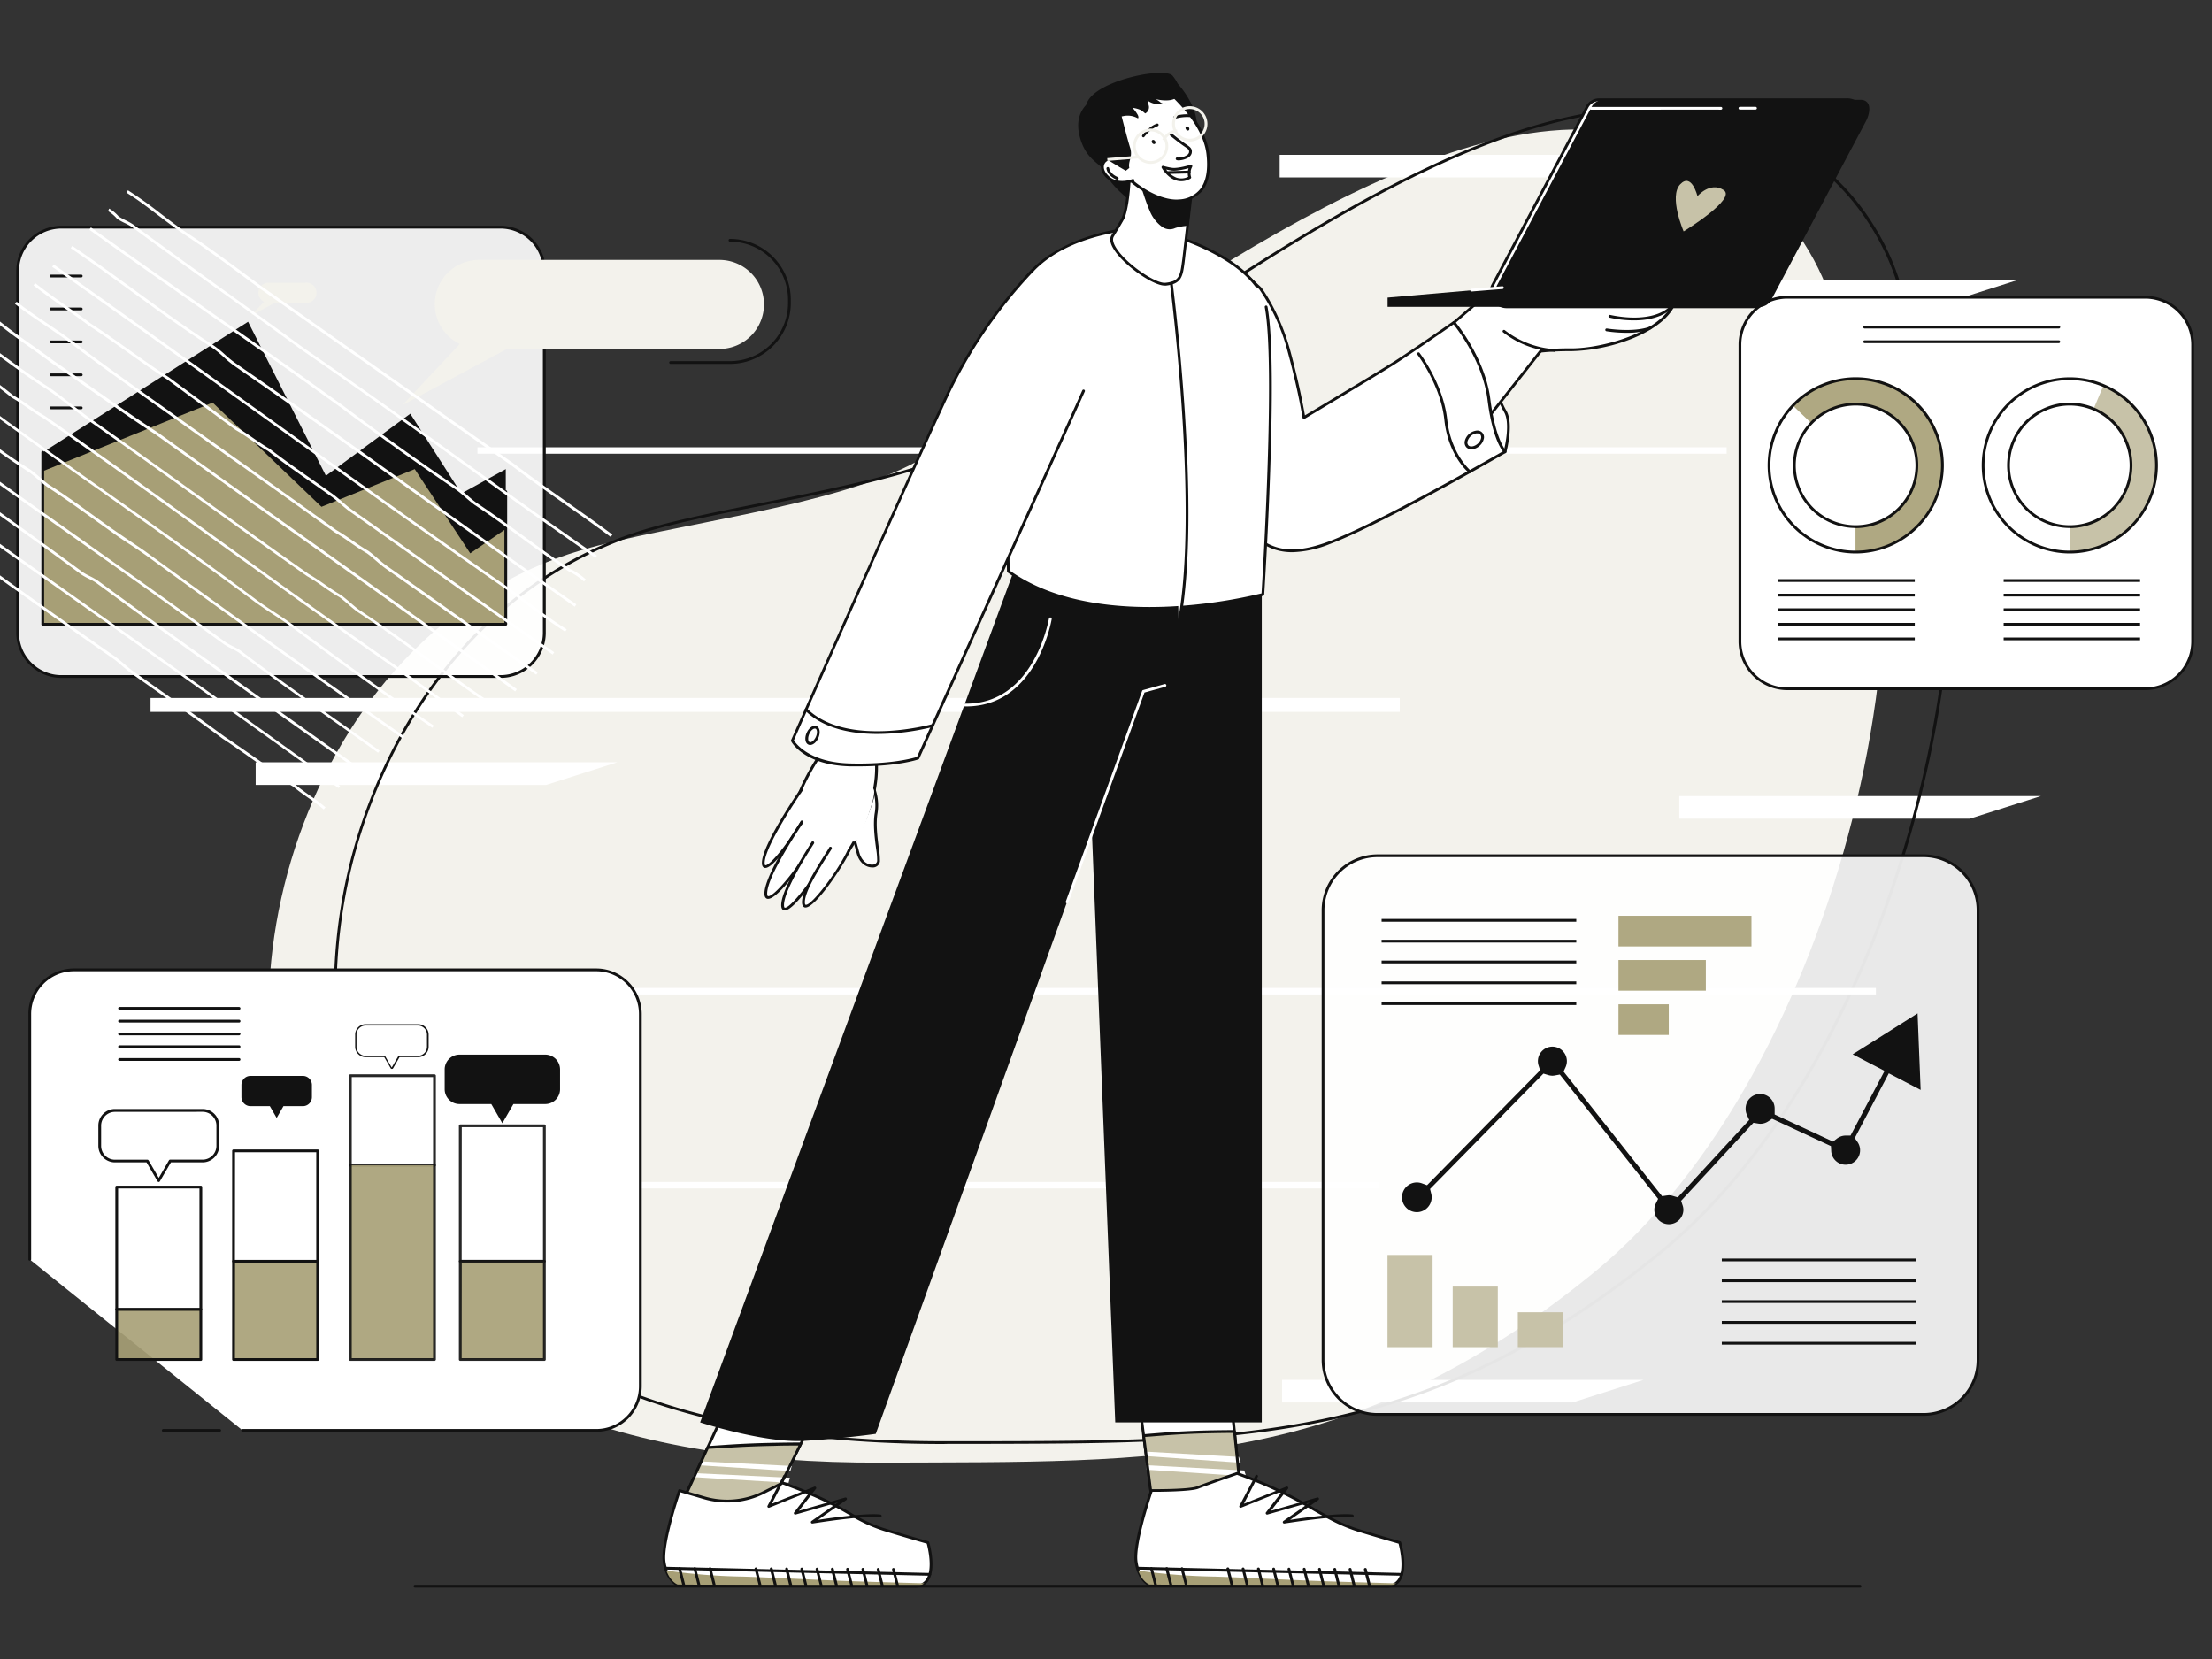 <svg xmlns="http://www.w3.org/2000/svg" width="400" height="300" fill="none" viewBox="0 0 400 300">
  <rect x="0" y="0" width="400" height="300" fill="#333333" stroke="none"/>
  <g class="Guy with Charts" clip-path="url(#a)">
    <path fill="#f3f2ec" d="M332.5 59.355s-5.14-33.9-44.545-35.885C248.55 21.485 194.42 67.93 165.71 83.5c-15.035 8.155-44.38 11.27-60.415 15.94-51.265 14.95-69.565 83.39-47.5 119.55 19.085 31.34 52 45.72 101.795 45.5 49.795-.22 84.725 1.5 128.725-34.44S354 104.32 332.5 59.355Z" class="shade10"/>
    <path fill="#ffffff" d="M253.116 126.215H27.221v2.525h225.895v-2.525ZM98.77 141.94H46.233v-4.09h65.375l-12.84 4.09Zm257.435 6.105H303.67v-4.085h65.38l-12.845 4.085Zm-71.83 105.565H231.84v-4.085h65.375l-12.84 4.085Zm-.436-221.525h-52.535v-4.09h65.38l-12.845 4.09Z" class="shade0"/>
    <path fill="#121212" d="M170.6 261.12c-24.795 0-44.915-3.59-61.5-10.96-16.96-7.54-29.88-18.885-39.5-34.685-5.6-9.185-8.78-20.76-9.185-33.475a96.236 96.236 0 0 1 6.535-37.5c9.5-24.57 27.855-42.415 50.305-48.96 5.59-1.63 12.8-3.07 20.44-4.595 14.135-2.825 30.155-6.03 39.92-11.325 7.58-4.115 16.73-10.245 27.33-17.345 29.385-19.67 65.95-44.19 95.055-42.705 20.455 1.035 31.545 10.79 37.24 18.795a45.276 45.276 0 0 1 7.535 17.27C355 77 355.91 110.235 347.24 144.5c-8.895 35.2-25.935 65.125-46.74 82.125-42 34.3-75.535 34.37-121.955 34.47h-6.925l-1.02.025ZM297.45 20c-28.5 0-63.74 23.615-92.225 42.7-10.61 7.105-19.77 13.24-27.37 17.36-9.83 5.34-25.895 8.545-40.065 11.38-7.625 1.5-14.825 2.96-20.395 4.585-22.3 6.5-40.5 24.24-50 48.66a95.72 95.72 0 0 0-6.5 37.295c.405 12.62 3.555 24.11 9.115 33.225 9.57 15.71 22.415 27 39.275 34.5 16.5 7.34 36.58 10.915 61.295 10.915h7.925c46.315-.1 79.78-.17 121.64-34.36 20.73-16.93 37.705-46.76 46.575-81.84 8.645-34.185 7.72-67.3-2.47-88.58a.254.254 0 0 1-.025-.07 44.516 44.516 0 0 0-7.465-17.105c-5.63-7.91-16.6-17.55-36.845-18.57A30.337 30.337 0 0 0 297.45 20Z" class="shade90"/>
    <path fill="#ffffff" d="M249.366 213.735H23.471v1.165h225.895v-1.165Zm89.859-35.075H45.275v1.165h293.95v-1.165Zm-26.994-97.775H86.336v1.165H312.23v-1.165Zm39.86-26.19h-52.53V50.61h65.375l-12.845 4.085Z" class="shade0"/>
    <path fill="#ffffff" d="M249.084 255.775h98.755a9.841 9.841 0 0 0 9.85-9.835v-81.38a9.832 9.832 0 0 0-2.887-6.958 9.834 9.834 0 0 0-6.963-2.877h-98.755a9.84 9.84 0 0 0-9.85 9.835v81.38a9.83 9.83 0 0 0 2.888 6.958 9.84 9.84 0 0 0 6.962 2.877Z" class="shade0" opacity=".89"/>
    <path fill="#ffffff" d="M11.11 122.34H90.5a7.905 7.905 0 0 0 7.316-4.881 7.93 7.93 0 0 0 .603-3.029V49a7.916 7.916 0 0 0-7.92-7.92H11.11A7.914 7.914 0 0 0 3.19 49v65.43a7.919 7.919 0 0 0 4.891 7.309c.96.398 1.99.602 3.03.601Z" class="shade0" opacity=".91"/>
    <path fill="#ffffff" d="M43.87 258.665h63.944a7.963 7.963 0 0 0 8-7.965v-67.355a7.948 7.948 0 0 0-.611-3.055 7.955 7.955 0 0 0-4.331-4.312 7.958 7.958 0 0 0-3.058-.598H13.359a8 8 0 0 0-8 7.965v44.39" class="shade0"/>
    <path fill="#a79f76" d="M316.72 165.605h-24.05v5.54h24.05v-5.54Zm-8.25 8h-15.8v5.54h15.8v-5.54Zm-6.705 8.005h-9.095v5.54h9.095v-5.54Z" class="shade50" opacity=".91"/>
    <path fill="#c7c2a8" d="M250.904 226.935v16.675h8.155v-16.675h-8.155Zm11.791 5.72v10.955h8.155v-10.955h-8.155Zm11.776 4.645v6.305h8.155V237.3h-8.155Z" class="shade40"/>
    <path fill="#121212" d="M347.84 256.025h-98.755A10.104 10.104 0 0 1 239 245.94v-81.38a10.106 10.106 0 0 1 10.085-10.06h98.755a10.104 10.104 0 0 1 10.1 10.085v81.355a10.107 10.107 0 0 1-10.1 10.085ZM249.085 155a9.604 9.604 0 0 0-9.585 9.56v81.38a9.603 9.603 0 0 0 9.6 9.585h98.74a9.603 9.603 0 0 0 9.6-9.585v-81.38a9.604 9.604 0 0 0-9.6-9.56h-98.755Z" class="shade90"/>
    <path fill="#121212" d="M346.56 227.585h-35.205v.5h35.205v-.5Zm0 3.765h-35.205v.5h35.205v-.5Zm0 3.765h-35.205v.5h35.205v-.5Zm0 3.77h-35.205v.5h35.205v-.5Zm0 3.765h-35.205v.5h35.205v-.5Zm-61.519-76.475h-35.205v.5h35.205v-.5Zm0 3.765h-35.205v.5h35.205v-.5Zm0 3.765h-35.205v.5h35.205v-.5Zm0 3.765h-35.205v.5h35.205v-.5Zm0 3.765h-35.205v.5h35.205v-.5Zm16.739 40.14a2.626 2.626 0 0 1-2.625-2.62c.005-.395.1-.783.28-1.135l.405-.83-17.775-22.475-.87.16c-.165.033-.332.05-.5.05a2.655 2.655 0 0 1-.745-.125l-.85-.255-20.5 20.86.2.8a2.691 2.691 0 0 1-1.745 3.253 2.683 2.683 0 0 1-3.529-2.607 2.685 2.685 0 0 1 3.639-2.451l.89.325 20.445-20.78-.27-.845a2.62 2.62 0 1 1 5.107-.968c.026.425-.052.85-.227 1.238l-.365.81 17.815 22.525.885-.13c.13 0 .255-.035.335-.035.249.006.497.048.735.125l.875.255 12.925-14-.405-.89a2.487 2.487 0 0 1-.245-1.075 2.626 2.626 0 1 1 5.25-.065v1.04l10.55 4.9.705-.54a2.642 2.642 0 0 1 1.58-.545h.885l6.155-11.69-5.765-3 11.735-7.4.555 13.84-5.76-3-6.15 11.695.5.73a2.616 2.616 0 0 1-3.624 3.646 2.616 2.616 0 0 1-1.141-2.031l-.045-.885-10.64-4.945-.69.46c-.432.291-.94.446-1.46.445a2.756 2.756 0 0 1-.445-.05l-.785-.13L304 217.14l.265.815c.091.257.14.527.145.8a2.639 2.639 0 0 1-.773 1.855 2.626 2.626 0 0 1-1.857.765ZM83.425 89.24l-9.234-14.43-15.256 11.22L44.86 58.185 7.73 81.795v19.07h83.73V84.83l-8.034 4.41Z" class="shade90"/>
    <path fill="#a79f76" d="m85.035 100.06-10.04-15.23-16.865 6.815-19.675-18.84L7.73 85.215v27.675h83.73V95.655l-6.424 4.405Z" class="shade50"/>
    <path fill="#f3f2ec" d="M55.306 51.125H48.56a1.82 1.82 0 0 0-.82 3.45l-2.36 2.5 4.295-2.305h5.63a1.83 1.83 0 1 0 0-3.655v.01Z" class="shade10"/>
    <path fill="#121212" d="M90.5 122.585H11.11a8.17 8.17 0 0 1-8.17-8.155V49a8.175 8.175 0 0 1 8.17-8.17H90.5A8.175 8.175 0 0 1 98.69 49v65.43a8.175 8.175 0 0 1-2.406 5.775 8.165 8.165 0 0 1-5.785 2.38ZM11.11 41.33A7.67 7.67 0 0 0 3.44 49v65.43a7.67 7.67 0 0 0 7.67 7.655H90.5a7.67 7.67 0 0 0 7.67-7.655V49a7.67 7.67 0 0 0-7.67-7.67H11.11Z" class="shade90"/>
    <path fill="#121212" d="M14.69 50.165H9.22a.25.25 0 1 1 0-.5h5.47a.25.25 0 0 1 .25.25.255.255 0 0 1-.25.25Zm0 5.955H9.22a.25.25 0 1 1 0-.5h5.47a.25.25 0 0 1 0 .5Zm0 5.955H9.22a.25.25 0 0 1 0-.5h5.47a.25.25 0 1 1 0 .5Zm0 5.955H9.22a.25.25 0 1 1 0-.5h5.47a.255.255 0 0 1 .25.25.25.25 0 0 1-.25.25Zm0 5.97H9.22a.25.25 0 1 1 0-.5h5.47a.255.255 0 0 1 .25.25.25.25 0 0 1-.25.25Zm93.126 184.915H43.871a.25.25 0 1 1 0-.5h63.945a7.73 7.73 0 0 0 7.73-7.715v-67.355a7.729 7.729 0 0 0-7.73-7.715H13.361a7.728 7.728 0 0 0-7.73 7.715v44.39a.251.251 0 0 1-.25.25.252.252 0 0 1-.176-.075.253.253 0 0 1-.074-.175v-44.39a8.232 8.232 0 0 1 8.23-8.215h94.455a8.23 8.23 0 0 1 8.23 8.215V250.7a8.232 8.232 0 0 1-8.23 8.215Z" class="shade90"/>
    <path fill="#ffffff" d="M78.566 194.525h-15.21v16.185h15.21v-16.185Z" class="shade0" opacity=".91"/>
    <path fill="#121212" d="M78.566 210.96h-15.21a.25.25 0 0 1-.25-.25v-16.185a.251.251 0 0 1 .25-.25h15.21a.252.252 0 0 1 .175.075.253.253 0 0 1 .075.175v16.185a.251.251 0 0 1-.25.25Zm-14.96-.5h14.71v-15.685h-14.71v15.685Z" class="shade90" opacity=".91"/>
    <path fill="#a79f76" d="M36.316 236.765h-15.21v9.08h15.21v-9.08Z" class="shade50" opacity=".91"/>
    <path fill="#121212" d="M36.316 246.095h-15.21a.253.253 0 0 1-.176-.075.252.252 0 0 1-.075-.175v-9.08a.251.251 0 0 1 .25-.25h15.21a.249.249 0 0 1 .25.25v9.08a.251.251 0 0 1-.25.25Zm-14.96-.5h14.71V237h-14.71v8.595Z" class="shade90"/>
    <path fill="#a79f76" d="M57.44 228.08H42.23v17.765h15.21V228.08Z" class="shade50" opacity=".91"/>
    <path fill="#121212" d="M57.44 246.095H42.23a.253.253 0 0 1-.175-.075.252.252 0 0 1-.075-.175V228.08a.251.251 0 0 1 .25-.25h15.21a.249.249 0 0 1 .25.25v17.765a.251.251 0 0 1-.25.25Zm-14.96-.5h14.71V228.33H42.5l-.02 17.265Z" class="shade90"/>
    <path fill="#ffffff" d="M57.44 208.11H42.23v19.97h15.21v-19.97Z" class="shade0" opacity=".91"/>
    <path fill="#121212" d="M57.44 228.33H42.23a.25.25 0 0 1-.25-.25v-19.97a.251.251 0 0 1 .25-.25h15.21a.249.249 0 0 1 .25.25v19.97a.251.251 0 0 1-.25.25Zm-14.96-.5h14.71v-19.47H42.5l-.02 19.47Z" class="shade90"/>
    <path fill="#ffffff" d="M98.44 203.605H83.23v24.475h15.21v-24.475Z" class="shade0" opacity=".91"/>
    <path fill="#121212" d="M98.44 228.33H83.23a.25.25 0 0 1-.25-.25v-24.5a.252.252 0 0 1 .075-.175.253.253 0 0 1 .175-.075h15.21a.249.249 0 0 1 .25.25v24.5a.251.251 0 0 1-.25.25Zm-14.96-.5h14.71v-24H83.5l-.02 24Z" class="shade90" opacity=".91"/>
    <path fill="#a79f76" d="M98.44 228.08H83.23v17.765h15.21V228.08Z" class="shade50" opacity=".91"/>
    <path fill="#121212" d="M98.44 246.095H83.23a.253.253 0 0 1-.175-.075.252.252 0 0 1-.075-.175V228.08a.251.251 0 0 1 .25-.25h15.21a.249.249 0 0 1 .25.25v17.765a.251.251 0 0 1-.25.25Zm-14.96-.5h14.71V228.33H83.5l-.02 17.265Z" class="shade90" opacity=".91"/>
    <path fill="#a79f76" d="M78.566 210.71v35.135h-15.21V210.71" class="shade50" opacity=".91"/>
    <path fill="#121212" d="M78.566 246.095h-15.21a.25.25 0 0 1-.25-.25V210.71a.251.251 0 0 1 .25-.25.249.249 0 0 1 .25.25v34.885h14.71V210.71a.251.251 0 0 1 .25-.25.252.252 0 0 1 .175.075.253.253 0 0 1 .075.175v35.135a.253.253 0 0 1-.075.175.252.252 0 0 1-.175.075Z" class="shade90" opacity=".91"/>
    <path fill="#121212" d="M54.8 194.56h-9.5a1.629 1.629 0 0 0-1.16.48 1.647 1.647 0 0 0-.48 1.16v2.185a1.644 1.644 0 0 0 1.013 1.515c.198.083.412.125.627.125h3.5l1.23 2.13 1.23-2.13h3.5a1.636 1.636 0 0 0 1.645-1.64V196.2a1.638 1.638 0 0 0-1.605-1.64Z" class="shade90"/>
    <path fill="#ffffff" d="M33.455 205.9h-9.5a1.642 1.642 0 0 0-1.64 1.64v2.185a1.641 1.641 0 0 0 1.64 1.64h3.5l1.255 2.135 1.23-2.125h3.5a1.636 1.636 0 0 0 1.644-1.64v-2.185a1.634 1.634 0 0 0-1.003-1.521 1.628 1.628 0 0 0-.627-.129Z" class="shade0"/>
    <path fill="#121212" d="M28.71 213.74a.247.247 0 0 1-.215-.125l-2-3.425h-5.71a2.999 2.999 0 0 1-3-3v-3.65a2.998 2.998 0 0 1 3-3h15.85a2.999 2.999 0 0 1 3 3v3.65a2.998 2.998 0 0 1-3 3H30.91l-2 3.425a.247.247 0 0 1-.2.125Zm-7.925-12.68a2.499 2.499 0 0 0-2.5 2.5v3.65a2.5 2.5 0 0 0 2.5 2.5h5.875a.247.247 0 0 1 .215.125L28.71 213l1.84-3.175a.242.242 0 0 1 .215-.125h5.87a2.499 2.499 0 0 0 2.5-2.5v-3.65a2.5 2.5 0 0 0-2.5-2.5l-15.85.01Zm50.075-7.765a.247.247 0 0 1-.215-.125l-1.16-2h-3.37a1.895 1.895 0 0 1-1.89-1.89v-2.185a1.888 1.888 0 0 1 1.89-1.89h9.5a1.896 1.896 0 0 1 1.895 1.89v2.185a1.894 1.894 0 0 1-1.895 1.89h-3.37l-1.16 2a.24.24 0 0 1-.095.094.238.238 0 0 1-.13.031Zm-4.745-7.59a1.393 1.393 0 0 0-1.39 1.39v2.185a1.398 1.398 0 0 0 1.39 1.39h3.5a.253.253 0 0 1 .22.125l1 1.75 1-1.75a.242.242 0 0 1 .215-.125h3.5a1.393 1.393 0 0 0 1.395-1.39v-2.185a1.389 1.389 0 0 0-1.395-1.39h-9.435Z" class="shade90"/>
    <path fill="#ffffff" d="M75.605 185.455h-9.5a1.642 1.642 0 0 0-1.64 1.64v2.185a1.641 1.641 0 0 0 1.64 1.64h3.5l1.23 2.125 1.23-2.125h3.5a1.636 1.636 0 0 0 1.645-1.64v-2.185a1.638 1.638 0 0 0-1.605-1.64Z" class="shade0"/>
    <path fill="#121212" d="M98.595 190.71h-15.5a2.671 2.671 0 0 0-2.48 1.653 2.684 2.684 0 0 0-.205 1.027v3.575a2.684 2.684 0 0 0 .787 1.897 2.671 2.671 0 0 0 1.898.783h5.745l2 3.475 2-3.475h5.75c.352.001.701-.068 1.027-.203a2.678 2.678 0 0 0 1.658-2.477v-3.575a2.679 2.679 0 0 0-2.68-2.68Zm-55.365-8.115H21.625a.25.25 0 1 1 0-.5H43.23a.253.253 0 0 1 .175.075.253.253 0 0 1 .075.175.25.25 0 0 1-.25.25Zm0 2.315H21.625a.25.25 0 1 1 0-.5H43.23a.25.25 0 1 1 0 .5Zm0 2.31H21.625a.25.25 0 1 1 0-.5H43.23a.251.251 0 0 1 .25.25.256.256 0 0 1-.25.25Zm0 2.31H21.625a.251.251 0 0 1-.177-.427.25.25 0 0 1 .177-.073H43.23a.25.25 0 0 1 .25.25.253.253 0 0 1-.075.175.253.253 0 0 1-.175.075Zm0 2.31H21.625a.25.25 0 1 1 0-.5H43.23a.25.25 0 1 1 0 .5Z" class="shade90"/>
    <path fill="#ffffff" d="M36.316 214.66h-15.21v22.105h15.21V214.66Z" class="shade0" opacity=".91"/>
    <path fill="#121212" d="M36.316 237h-15.21a.25.25 0 0 1-.25-.25v-22.09a.251.251 0 0 1 .25-.25h15.21a.249.249 0 0 1 .25.25v22.105a.249.249 0 0 1-.25.235Zm-14.96-.5h14.71v-21.59h-14.71v21.59Z" class="shade90"/>
    <path fill="#ffffff" d="M387.915 53.75h-64.7a8.573 8.573 0 0 0-7.926 5.285 8.569 8.569 0 0 0-.654 3.28V116a8.563 8.563 0 0 0 5.298 7.916c1.041.43 2.156.65 3.282.649h64.7A8.575 8.575 0 0 0 396.5 116V62.315a8.59 8.59 0 0 0-2.519-6.06 8.571 8.571 0 0 0-6.066-2.505Z" class="shade0"/>
    <path fill="#121212" d="M387.915 124.8h-64.7a8.827 8.827 0 0 1-8.83-8.8V62.315a8.832 8.832 0 0 1 8.83-8.815h64.7a8.835 8.835 0 0 1 8.835 8.815V116a8.837 8.837 0 0 1-8.835 8.8Zm-64.7-70.8a8.336 8.336 0 0 0-8.33 8.315V116a8.336 8.336 0 0 0 8.33 8.315h64.7A8.332 8.332 0 0 0 396.25 116V62.315A8.337 8.337 0 0 0 387.915 54h-64.7Z" class="shade90"/>
    <path fill="#ffffff" d="M335.536 68.5a15.677 15.677 0 0 0-15.341 18.751 15.68 15.68 0 0 0 21.376 11.402 15.672 15.672 0 0 0 9.67-14.478A15.703 15.703 0 0 0 335.536 68.5Zm0 26.75a11.077 11.077 0 0 1-10.84-13.248 11.069 11.069 0 0 1 8.706-8.69 11.074 11.074 0 0 1 13.229 10.863 11.1 11.1 0 0 1-11.095 11.055v.02Z" class="shade0"/>
    <path fill="#a79f76" d="M335.534 68.5a15.59 15.59 0 0 0-11.335 4.825l3.33 3.185a11.084 11.084 0 1 1 8 18.74v4.6a15.675 15.675 0 1 0 0-31.35h.005Z" class="shade50" opacity=".91"/>
    <path fill="#121212" d="M335.535 100.08a15.923 15.923 0 0 1-15.574-19.056 15.924 15.924 0 0 1 31.539 3.13 15.953 15.953 0 0 1-15.965 15.926Zm0-31.35a15.422 15.422 0 0 0-14.222 9.55A15.425 15.425 0 1 0 351 84.155a15.457 15.457 0 0 0-15.465-15.425Zm0 26.75a11.324 11.324 0 1 1 11.345-11.325 11.347 11.347 0 0 1-7.003 10.481c-1.376.57-2.852.864-4.342.864v-.02Zm0-22.15a10.822 10.822 0 0 0-9.986 6.696 10.818 10.818 0 0 0 2.359 11.79 10.828 10.828 0 0 0 11.795 2.338 10.824 10.824 0 0 0 6.677-10 10.844 10.844 0 0 0-10.845-10.824Zm10.716 31.395h-24.665v.5h24.665v-.5Zm0 2.64h-24.665v.5h24.665v-.5Zm0 2.635h-24.665v.5h24.665v-.5Zm0 2.64h-24.665v.5h24.665v-.5Zm0 2.64h-24.665v.5h24.665v-.5Zm40.743-10.555h-24.67v.5h24.67v-.5Zm0 2.64h-24.67v.5h24.67v-.5Zm0 2.635h-24.67v.5h24.67v-.5Zm0 2.64h-24.67v.5h24.67v-.5Zm0 2.64h-24.67v.5h24.67v-.5ZM372.3 59.405h-35.12a.25.25 0 1 1 0-.5h35.12a.25.25 0 1 1 0 .5Zm0 2.64h-35.12a.25.25 0 1 1 0-.5h35.12a.25.25 0 0 1 .25.25.25.25 0 0 1-.25.25Z" class="shade90"/>
    <path fill="#ffffff" d="M374.265 68.5a15.672 15.672 0 0 0-14.464 9.694 15.68 15.68 0 0 0 11.44 21.357 15.675 15.675 0 0 0 18.724-15.376 15.706 15.706 0 0 0-15.7-15.675Zm0 26.75a11.076 11.076 0 0 1-7.811-18.912 11.077 11.077 0 0 1 17.036 1.686 11.077 11.077 0 0 1 1.865 6.151 11.093 11.093 0 0 1-11.09 11.055v.02Z" class="shade0"/>
    <path fill="#c7c2a8" d="m380.376 69.71-1.795 4.24a11.074 11.074 0 0 1-4.315 21.28v4.6a15.675 15.675 0 0 0 6.11-30.12Z" class="shade40"/>
    <path fill="#121212" d="M374.265 100.08a15.924 15.924 0 1 1 15.95-15.925 15.956 15.956 0 0 1-15.95 15.925Zm0-31.35a15.429 15.429 0 0 0-14.233 9.54 15.43 15.43 0 0 0 3.36 16.8 15.426 15.426 0 0 0 26.323-10.915 15.46 15.46 0 0 0-15.45-15.425Zm0 26.75a11.323 11.323 0 0 1-11.09-13.544 11.323 11.323 0 0 1 22.43 2.219 11.35 11.35 0 0 1-11.34 11.345v-.02Zm0-22.15a10.825 10.825 0 1 0 10.84 10.825 10.844 10.844 0 0 0-10.84-10.825Z" class="shade90"/>
    <path fill="#f3f2ec" d="M130.1 47H86.77a8 8 0 0 0-3.62 15.205L72.76 73.27 91.68 63.1h38.42a8.05 8.05 0 0 0 0-16.1Z" class="shade10"/>
    <path fill="#121212" d="M91.46 113.14H7.73a.25.25 0 0 1-.25-.25V81.795a.25.25 0 0 1 .5 0v30.845h83.23V88.905a.25.25 0 0 1 .25-.25.255.255 0 0 1 .25.25v24a.257.257 0 0 1-.25.235ZM39.725 258.915h-10.2a.25.25 0 0 1-.25-.25.253.253 0 0 1 .075-.175.253.253 0 0 1 .175-.075h10.2a.25.25 0 1 1 0 .5Z" class="shade90"/>
    <path fill="#ffffff" d="M58.535 146.37a30.423 30.423 0 0 0-2.7-2.03c-.895-.625-1.825-1.27-2.68-2-2.8-1.745-5.35-3.54-7.815-5.275-1.635-1.155-3.33-2.35-5.09-3.5-5.355-3.945-10.085-7.295-16.455-11.755-.6-.45-1.125-.9-1.635-1.335-.51-.435-1-.875-1.605-1.315-8.67-6-16.895-11.87-24.845-17.56-7.95-5.69-15.34-11-23.21-16.42l.28-.41C-19.345 90.2-11.89 95.535-4 101.185c7.89 5.65 16.17 11.58 24.85 17.565.6.455 1.125.905 1.635 1.34.51.435 1.025.875 1.605 1.31 6.36 4.455 11.095 7.81 16.445 11.75 1.755 1.17 3.455 2.365 5.095 3.5 2.46 1.73 5 3.5 7.815 5.28.87.72 1.79 1.36 2.675 2a31.115 31.115 0 0 1 2.745 2.06l-.33.38Zm2.67-3.87C42.305 128.885 23 115.205 4.285 102a16795.923 16795.923 0 0 1-28.43-20.16l.29-.405c9.5 6.745 19.115 13.56 28.43 20.155 18.69 13.23 38 26.91 56.92 40.55l-.29.36Zm3.295-3.375-3.6-2.55C46.31 126.24 32.525 116.5 17.33 105.35a12.433 12.433 0 0 0-1.29-.71 12.124 12.124 0 0 1-1.345-.75c-8-5.92-15.75-11.4-23.225-16.7-4-2.845-8.16-5.79-12.26-8.73l.29-.41c4.1 2.945 8.245 5.885 12.26 8.73 7.5 5.305 15.21 10.785 23.22 16.7.412.265.841.502 1.285.71.464.224.915.475 1.35.75 15.2 11.13 29 20.895 43.585 31.23l3.595 2.545-.295.41Zm3.86-3.005c-2.94-2.125-5.9-4.22-8.765-6.245-5.345-3.775-10.865-7.68-16.42-11.875-.412-.262-.84-.499-1.28-.71-.466-.22-.917-.471-1.35-.75-9.19-6.655-18.09-12.945-26.695-19C3.16 89.99-6.935 82.855-17.435 75.145l.295-.405c10.5 7.71 20.59 14.84 31.28 22.39 8.605 6.085 17.5 12.37 26.69 19.025.413.264.842.503 1.285.715.466.22.917.471 1.35.75 5.56 4.215 11.08 8.12 16.42 11.895 2.86 2.025 5.825 4.12 8.765 6.24l-.29.365Zm4.475-2.565C57.5 122.845 43.29 112.695 26.73 100.65a84.726 84.726 0 0 0-3.225-2.195 69.423 69.423 0 0 1-3.235-2.205l-2.81-2c-3-2.15-5.79-4.18-8.93-6.2-.61-.455-1.135-.91-1.645-1.345-.51-.435-1-.875-1.605-1.31-3.94-2.5-7.275-4.965-10.81-7.59-1.435-1.06-2.915-2.16-4.46-3.275-1.1-.66-2.055-1.335-3.065-2.05l-1-.715.285-.41 1 .715c1 .71 1.955 1.38 3.055 2.04 1.565 1.13 3.05 2.23 4.5 3.295 3.51 2.595 6.84 5.095 10.78 7.56.61.455 1.135.905 1.645 1.34.51.435 1 .88 1.605 1.315 3.14 2 5.955 4.05 8.935 6.2.915.66 1.845 1.335 2.81 2 .965.665 2.14 1.475 3.22 2.2 1.08.725 2.22 1.48 3.22 2.225 16.56 12.045 30.78 22.19 46.1 32.9l-.265.41Zm5.34-1.95c-8-5.405-15.315-10.78-23.07-16.47l-2.5-1.85c-1-.73-2.14-1.5-3.225-2.2a85.306 85.306 0 0 1-3.235-2.205c-9.32-6.95-18.24-13.245-26.87-19.34-6.39-4.5-13-9.175-19.84-14.15l-1.88-1.25c-2.82-1.865-5.5-3.625-8.255-5.76l.305-.395c2.755 2.12 5.41 3.88 8.225 5.74L-.305 75C6.54 80 13.15 84.645 19.54 89.155c8.63 6.07 17.555 12.37 26.875 19.345 1 .73 2.135 1.5 3.22 2.195a75.053 75.053 0 0 1 3.235 2.21l2.53 1.855c7.75 5.685 15.07 11.055 23.055 16.46l-.28.385Zm5.405-1.895c-1.885-1.385-3.805-2.77-5.77-4.195-2.175-1.575-4.41-3.19-6.725-4.89-11.16-7.78-21.54-15.25-31.58-22.47-10.04-7.22-20.41-14.685-31.57-22.47-1-.58-2-1.255-2.94-1.91s-1.9-1.315-2.92-1.895c-.91-.755-1.805-1.425-2.665-2.075-.86-.65-1.77-1.325-2.655-2.065-.87-.5-1.645-1.045-2.47-1.61a46.23 46.23 0 0 0-1.635-1.095l.27-.42c.585.38 1.12.745 1.65 1.105.815.555 1.585 1.085 2.47 1.615a64.07 64.07 0 0 0 2.67 2.07 60.055 60.055 0 0 1 2.65 2.065c1 .565 2 1.24 2.92 1.895.92.655 1.9 1.315 2.92 1.9 11.18 7.795 21.56 15.26 31.6 22.5 10.04 7.24 20.415 14.685 31.575 22.47 2.32 1.7 4.555 3.32 6.73 4.89 1.965 1.425 3.885 2.81 5.77 4.195l-.295.39Zm5.085-2.135c-3.805-2.55-7.5-5.24-11.08-7.84-4.13-3-8.4-6.11-12.95-9.09a29.322 29.322 0 0 1-1.64-1.34c-.505-.435-1-.875-1.605-1.31-1-.575-2-1.25-2.93-1.905-.93-.655-1.9-1.315-2.92-1.9-6.925-4.86-13.28-9.42-19.42-13.825-6.14-4.405-12.475-8.955-19.375-13.8-1.5-1.03-2.82-2.075-4.12-3.09-1.3-1.015-2.625-2.055-4.125-3.08-2.675-1.665-5-3.36-7.25-5-1.68-1.225-3.42-2.5-5.265-3.72l.275-.415c1.855 1.23 3.6 2.5 5.285 3.73 2.245 1.635 4.56 3.325 7.23 5 1.5 1.04 2.835 2.085 4.135 3.1 1.3 1.015 2.64 2.055 4.1 3.075 6.905 4.845 13.245 9.4 19.38 13.805 6.135 4.405 12.5 8.96 19.4 13.81 1 .58 2 1.255 2.935 1.91s1.9 1.315 2.92 1.895c.62.465 1.145.915 1.655 1.35.51.435 1 .875 1.6 1.315 4.545 3 8.825 6.085 12.96 9.09 3.57 2.6 7.265 5.285 11.06 7.83l-.255.405Zm4.5-2.54c-14.305-10.365-28.14-20.2-42.785-30.615C43.125 89.26 35.76 84 28.2 78.62c-4.19-2.73-8-5.41-11.71-8a628.49 628.49 0 0 0-7.085-4.92c-1.39-1.045-2.74-2-4.04-2.92-2.07-1.46-4-2.84-6-4.5l.315-.39c2 1.625 3.935 3 6 4.46 1.31.92 2.66 1.88 4.045 2.915 2.445 1.67 4.8 3.32 7.08 4.92 3.695 2.59 7.5 5.265 11.705 8C36.05 83.615 43.415 88.85 50.67 94c14.645 10.415 28.5 20.255 42.79 30.62l-.295.415ZM96.96 122c-4.59-3.195-8.935-6.275-13.54-9.54-4.415-3.135-9-6.375-13.8-9.735-.6-.45-1.125-.9-1.635-1.335-.51-.435-1-.875-1.6-1.31-1-.58-2-1.255-2.93-1.905-.93-.65-1.9-1.315-2.92-1.9A1997.761 1997.761 0 0 0 41.185 82.5l-7.11-5.055c-2.335-1.68-4.58-3.27-6.79-4.84C22.5 69.195 17.93 66 12.92 62.165c-1.6-1.195-3.21-2.28-4.765-3.33-1.915-1.29-3.72-2.5-5.45-3.885l.31-.395c1.715 1.365 3.5 2.58 5.42 3.865 1.56 1.05 3.175 2.14 4.785 3.35 5 3.805 9.545 7 14.35 10.43 2.215 1.565 4.46 3.16 6.795 4.84l7.105 5.035c6.405 4.535 12.45 8.815 19.335 13.765 1 .58 2 1.255 2.935 1.91s1.9 1.315 2.92 1.895c.62.465 1.145.915 1.65 1.35.505.435 1 .875 1.605 1.31 4.81 3.355 9.38 6.595 13.795 9.73 4.6 3.265 8.945 6.35 13.535 9.54l-.285.425Zm2.98-3.64c-8-5.565-15.565-10.91-23.55-16.57-4.295-3.045-8.675-6.15-13.23-9.36-.6-.45-1.125-.9-1.635-1.335-.51-.435-1-.88-1.605-1.315-1.29-.92-2.53-1.79-3.735-2.635-2.625-1.84-5.105-3.575-7.725-5.59-1-.575-2-1.25-2.925-1.9-.925-.65-1.9-1.32-2.92-1.9-2.225-1.63-4.205-3.095-6.185-4.565-1.98-1.47-3.97-2.94-6.175-4.56-2.5-1.61-4.81-3.255-7.05-4.845-2.24-1.59-4.545-3.225-7.04-4.84-1.5-1.13-2.96-2.15-4.365-3.14-1.965-1.385-3.82-2.69-5.74-4.215l.31-.39c1.91 1.5 3.76 2.815 5.715 4.195 1.41 1 2.865 2 4.365 3.14 2.5 1.61 4.805 3.255 7.045 4.845 2.24 1.59 4.55 3.225 7.04 4.84 2.22 1.625 4.205 3.1 6.195 4.57 1.99 1.47 3.955 2.93 6.155 4.545 1 .58 2 1.255 2.935 1.905.935.65 1.9 1.315 2.92 1.9 2.635 2.025 5.11 3.76 7.73 5.595 1.21.85 2.45 1.715 3.745 2.64.6.45 1.125.9 1.635 1.34.51.44 1 .875 1.6 1.31 4.555 3.21 8.93 6.31 13.23 9.36 8 5.655 15.5 11 23.545 16.565l-.285.41Zm2.26-4.135c-2.44-1.55-4.66-3.205-7-4.955-1.31-1-2.665-2-4.13-3.035-16.71-11.595-32.535-22.94-47.84-33.91-11-7.875-22.35-16-33.795-24.085l.29-.405C21.165 55.895 32.53 64.04 43.5 71.92c15.305 10.97 31.13 22.31 47.835 33.905 1.5 1.055 2.83 2.065 4.14 3.04 2.345 1.75 4.555 3.4 7 4.935l-.275.425Zm1.73-4.515c-8.845-6.19-17.605-12.46-26.08-18.5-11.255-8.055-22.895-16.385-35.255-24.9a19.452 19.452 0 0 1-2.225-1.81 19.34 19.34 0 0 0-2.175-1.74c-5.085-3.28-9.775-6.7-14.31-10-3.575-2.605-7.27-5.295-11.095-7.875l.28-.415c3.835 2.585 7.53 5.28 11.11 7.885 4.53 3.305 9.215 6.715 14.29 10 .786.54 1.531 1.137 2.23 1.785a18.47 18.47 0 0 0 2.18 1.74c12.36 8.5 24 16.855 35.26 24.91 8.475 6.065 17.235 12.33 26.08 18.5l-.29.42Zm1.675-4.56a11.673 11.673 0 0 0-2.755-1.83c-3.115-2.075-5.88-4.095-8.555-6.045-2.675-1.95-5.43-3.965-8.5-6a28.923 28.923 0 0 1-1.64-1.345c-.505-.44-1-.875-1.605-1.31-7.35-5-13.5-9.39-20.56-14.685-8.615-6.22-17-12.085-25.09-17.755-6.765-4.735-13.76-9.635-20.745-14.64l.29-.405c7 5 14 9.9 20.745 14.635 8.1 5.67 16.5 11.535 25.095 17.76A516.982 516.982 0 0 0 82.84 88.215c.605.45 1.13.9 1.64 1.34.51.44 1 .875 1.6 1.31 3.08 2.05 5.845 4.07 8.5 6 2.655 1.93 5.43 3.965 8.5 6a12.004 12.004 0 0 1 2.84 1.895l-.315.39Zm2.065-4.275C99.09 94.96 91 89.155 82.45 83c-8.89-6.38-18.08-13-27.81-19.665-5.44-3.97-10.5-7.63-15.425-11.165C34.29 48.635 29.225 45 23.79 41c-.415-.258-.846-.49-1.29-.695-.466-.22-.917-.47-1.35-.75l-.035-.055a6.868 6.868 0 0 0-1.57-1.325l.2-.46a7 7 0 0 1 1.72 1.43c.408.256.83.488 1.265.695.465.22.914.47 1.345.75 5.425 3.99 10.52 7.65 15.425 11.185 4.905 3.535 10 7.2 15.425 11.165 9.725 6.685 18.92 13.285 27.81 19.665 8.56 6.145 16.64 11.945 25.215 17.86l-.28.41Zm2.755-3.785c-2.675-2-5.415-3.925-8.065-5.785-3.185-2.24-6.5-4.555-9.835-7.105l-22.755-16L47 52.185c-1.085-.795-2.13-1.575-3.16-2.335-3.16-2.35-6.145-4.555-9.465-6.77C32.38 41.8 30.5 40.365 28.7 39c-1.975-1.5-3.84-2.935-5.83-4.16l.265-.425A71.841 71.841 0 0 1 29 38.585c1.805 1.38 3.665 2.805 5.65 4.08 3.33 2.22 6.32 4.435 9.5 6.78 1.03.765 2.075 1.54 3.16 2.335l22.76 16 22.765 16c3.355 2.555 6.645 4.865 9.825 7.1 2.655 1.865 5.4 3.795 8.08 5.795l-.315.415Z" class="shade0"/>
    <path fill="#121212" d="M250.394 286.97a.252.252 0 0 1-.245-.19l-.735-2.915a.249.249 0 0 1 .027-.19.267.267 0 0 1 .065-.073.254.254 0 0 1 .28-.014.256.256 0 0 1 .113.157l.735 2.915c.008.031.01.064.006.097a.25.25 0 0 1-.186.203l-.06.01Zm2.451-.87a.25.25 0 0 1-.245-.2l-.425-2.035a.253.253 0 0 1 .038-.191.253.253 0 0 1 .353-.071.251.251 0 0 1 .109.162l.425 2.035a.249.249 0 0 1-.037.188.248.248 0 0 1-.158.107l-.06.005Z" class="shade90"/>
    <path fill="#ffffff" d="m221.494 242.185 3.295 31.78-15.905 1.8-4.855-37.635 17.465 4.055Z" class="shade0"/>
    <path fill="#121212" d="M208.885 276a.253.253 0 0 1-.245-.215l-4.855-37.635a.26.26 0 0 1 .08-.22.253.253 0 0 1 .106-.056.252.252 0 0 1 .119.001l17.465 4.05a.252.252 0 0 1 .19.22l3.295 31.78a.251.251 0 0 1-.053.183.253.253 0 0 1-.167.092l-15.905 1.8h-.03Zm-4.56-37.56 4.78 37.06 15.395-1.755-3.25-31.355-16.925-3.95Z" class="shade90"/>
    <path fill="#c7c2a8" d="M223.07 258.875c-1.5 0-3.035.03-4.555.06-2.785.065-5.565.19-8.345.415l-3.365.275 2.08 16.14 15.905-1.8-1.565-15.09h-.155Z" class="shade40"/>
    <path fill="#ffffff" d="m207.336 262.51 16.71.95.315 1.055-17.025-1.2v-.805Zm0 2.45 17.665.95.335 1.055-18-1.2v-.805Z" class="shade0"/>
    <path fill="#121212" d="M208.886 276a.25.25 0 0 1-.245-.215l-2.085-16.14a.27.27 0 0 1 .055-.19.244.244 0 0 1 .175-.095l1.27-.105 2.095-.17c2.64-.21 5.375-.345 8.36-.415 1.365-.03 2.855-.05 4.56-.06h.155c.062 0 .122.022.168.064a.256.256 0 0 1 .082.161l1.565 15.09a.249.249 0 0 1-.22.275l-15.905 1.8h-.03Zm-1.8-16.16 2 15.635 15.415-1.73-1.5-14.62c-1.67 0-3.135.03-4.5.06-3 .065-5.7.205-8.33.415l-2.095.17-.99.07Z" class="shade90"/>
    <path fill="#ffffff" d="M250.68 286.845c-4.785-.04-42.835-.305-42.835-.305s-1.875-.665-2.41-4.06c-.535-3.395 2.78-12.955 2.78-12.955s6.865.065 8.375-.545c1.51-.61 7.12-2.56 7.12-2.56l.88.335c11.9 4.425 14.4 7.95 21.285 10.045 4.5 1.38 7.25 2.14 7.25 2.14s2.335 7.94-2.445 7.905Z" class="shade0"/>
    <path fill="#121212" d="M250.714 287.095h-.04c-4.78-.04-42.83-.305-42.83-.305a.18.18 0 0 1-.08 0c-.085 0-2-.755-2.575-4.26-.535-3.415 2.65-12.68 2.785-13.075a.223.223 0 0 1 .089-.128.224.224 0 0 1 .151-.037c.07 0 6.835.06 8.28-.53 1.445-.59 7.075-2.54 7.13-2.56a.227.227 0 0 1 .17 0l.885.33a79.745 79.745 0 0 1 13.12 6.235c2.66 1.5 4.95 2.835 8.145 3.805 4.47 1.365 7.22 2.13 7.245 2.14a.26.26 0 0 1 .175.17c.06.2 1.42 4.925-.24 7.125a2.83 2.83 0 0 1-2.41 1.09Zm-42.815-.805c1.525 0 38.1.265 42.78.305h.035a2.349 2.349 0 0 0 2-.9c1.365-1.81.395-5.78.19-6.55-.605-.175-3.205-.91-7.12-2.105-3.25-1-5.565-2.315-8.245-3.85a78.707 78.707 0 0 0-13.04-6.19l-.8-.3c-.71.245-5.635 1.96-7 2.5-1.365.54-7.17.57-8.295.565-.435 1.295-3.185 9.615-2.705 12.665.445 2.945 1.95 3.75 2.2 3.86Z" class="shade90"/>
    <path fill="#a79f76" d="M235.61 285.785c-5.25-.22-10.5-.5-15.745-.68a110.97 110.97 0 0 1-14.045-1.1c.75 2.075 2.025 2.535 2.025 2.535s38.05.265 42.835.305a2.829 2.829 0 0 0 1.775-.525c-5.615-.16-11.235-.295-16.845-.535Z" class="shade50"/>
    <path fill="#121212" d="m253.47 284.945-47.795-1.12a.26.26 0 0 1-.245-.255.253.253 0 0 1 .078-.177.25.25 0 0 1 .182-.068l47.81 1.12a.257.257 0 0 1 .225.163.266.266 0 0 1-.008.195.229.229 0 0 1-.06.081.243.243 0 0 1-.187.061Z" class="shade90"/>
    <path fill="#121212" d="M208.951 286.8a.25.25 0 0 1-.245-.19l-.735-2.915a.27.27 0 0 1-.006-.098.261.261 0 0 1 .098-.165.256.256 0 0 1 .186-.047.237.237 0 0 1 .093.034.242.242 0 0 1 .114.156l.735 2.915a.246.246 0 0 1-.025.189.251.251 0 0 1-.066.072.245.245 0 0 1-.089.039l-.06.01Zm2.76.01a.251.251 0 0 1-.24-.19l-.735-2.915a.261.261 0 0 1 .03-.195.258.258 0 0 1 .47.075l.735 2.915c.008.032.01.065.005.097a.24.24 0 0 1-.032.093.267.267 0 0 1-.065.073.274.274 0 0 1-.088.042l-.08.005Zm2.788.01a.246.246 0 0 1-.24-.185l-.76-2.915a.256.256 0 0 1 .18-.305.249.249 0 0 1 .19.027.267.267 0 0 1 .073.065c.02.026.034.056.042.088l.735 2.915a.27.27 0 0 1 .006.098.254.254 0 0 1-.186.207l-.04.005Zm8.265.035a.248.248 0 0 1-.245-.19l-.735-2.915a.26.26 0 0 1 .19-.31.256.256 0 0 1 .31.19l.735 2.915a.232.232 0 0 1 .006.098.272.272 0 0 1-.032.092.251.251 0 0 1-.154.115l-.075.005Zm2.762.015a.257.257 0 0 1-.24-.19l-.735-2.915a.27.27 0 0 1-.006-.098.261.261 0 0 1 .098-.165.256.256 0 0 1 .185-.047.245.245 0 0 1 .203.185l.74 2.915a.26.26 0 0 1-.028.189.257.257 0 0 1-.152.116l-.065.01Zm2.764.01a.248.248 0 0 1-.24-.19l-.74-2.915a.26.26 0 0 1 .188-.313.261.261 0 0 1 .195.029.252.252 0 0 1 .117.159l.735 2.92a.239.239 0 0 1-.027.188.254.254 0 0 1-.153.112l-.075.01Zm2.764.01a.249.249 0 0 1-.155-.053.246.246 0 0 1-.09-.137l-.735-2.915a.249.249 0 0 1 .027-.19.255.255 0 0 1 .345-.087.256.256 0 0 1 .113.157l.735 2.915a.235.235 0 0 1-.091.26.224.224 0 0 1-.089.04.121.121 0 0 1-.06.01Zm2.762.01a.243.243 0 0 1-.24-.185l-.74-2.92a.256.256 0 0 1 .282-.307.235.235 0 0 1 .163.098.247.247 0 0 1 .04.089l.74 2.915a.256.256 0 0 1-.185.305l-.06.005Zm2.764.015a.255.255 0 0 1-.245-.19l-.735-2.915a.27.27 0 0 1-.006-.098.272.272 0 0 1 .032-.092.255.255 0 0 1 .154-.115.26.26 0 0 1 .189.028.257.257 0 0 1 .116.152l.735 2.915a.249.249 0 0 1-.027.19.267.267 0 0 1-.065.073.239.239 0 0 1-.088.042l-.06.01Zm2.76.01a.254.254 0 0 1-.24-.19l-.735-2.915a.249.249 0 0 1 .027-.19.255.255 0 0 1 .251-.12.25.25 0 0 1 .163.101.237.237 0 0 1 .039.089l.74 2.915a.25.25 0 0 1-.18.3l-.065.01Zm2.764.01a.252.252 0 0 1-.154-.053.26.26 0 0 1-.091-.137l-.735-2.915a.243.243 0 0 1 .025-.189.249.249 0 0 1 .155-.111.25.25 0 0 1 .191.025.231.231 0 0 1 .073.066c.02.027.034.057.041.089l.735 2.915a.232.232 0 0 1 .006.098.272.272 0 0 1-.032.092.255.255 0 0 1-.154.115l-.06.005Zm2.766.01a.25.25 0 0 1-.245-.185l-.735-2.92a.257.257 0 0 1 .5-.12l.735 2.915a.27.27 0 0 1 .006.098.254.254 0 0 1-.186.207l-.075.005Zm2.76.015a.248.248 0 0 1-.24-.19l-.74-2.915a.257.257 0 1 1 .5-.125l.74 2.915a.253.253 0 0 1-.185.305l-.075.01Zm-15.41-11.46a.251.251 0 0 1-.149-.047.253.253 0 0 1-.09-.283.255.255 0 0 1 .094-.125l4.785-3.36-7.655 2.19a.239.239 0 0 1-.275-.1.25.25 0 0 1 0-.29l2.97-3.85-7.46 3a.253.253 0 0 1-.28-.06.268.268 0 0 1-.035-.285l2.875-5.44a.257.257 0 0 1 .145-.145.26.26 0 0 1 .104-.016.259.259 0 0 1 .101.028c.031.017.058.04.08.067a.248.248 0 0 1 .01.296l-2.5 4.835 7.685-3.085a.246.246 0 0 1 .29.08.25.25 0 0 1 0 .305l-3.07 3.97 8.35-2.39a.244.244 0 0 1 .295.13.245.245 0 0 1 .018.172.244.244 0 0 1-.098.143l-5.12 3.595c2.5-.38 8.785-1.26 11.285-.96a.248.248 0 0 1 .215.28.249.249 0 0 1-.275.22c-3.025-.37-12.115 1.105-12.21 1.12l-.085.005Zm-67.156 11.47a.249.249 0 0 1-.155-.053.246.246 0 0 1-.09-.137l-.735-2.915a.249.249 0 0 1 .027-.19.267.267 0 0 1 .065-.073.239.239 0 0 1 .088-.042.254.254 0 0 1 .305.185l.735 2.915c.008.031.01.064.006.097a.25.25 0 0 1-.186.203l-.06.01Zm2.435-.87a.254.254 0 0 1-.158-.056.255.255 0 0 1-.087-.144l-.425-2.035a.245.245 0 0 1 .105-.257.255.255 0 0 1 .279-.003.23.23 0 0 1 .07.069c.018.028.03.058.036.091l.425 2.035a.249.249 0 0 1-.195.295l-.05.005Z" class="shade90"/>
    <path fill="#ffffff" d="m151.909 246.65-13.57 27.555-16.855 1.56 15.115-32.635 15.31 3.52Z" class="shade0"/>
    <path fill="#121212" d="M121.499 276a.246.246 0 0 1-.116-.026.25.25 0 0 1-.089-.079.266.266 0 0 1-.045-.122.266.266 0 0 1 .02-.128l15.115-32.635a.248.248 0 0 1 .119-.118.244.244 0 0 1 .166-.017l15.31 3.5a.232.232 0 0 1 .17.135.247.247 0 0 1 0 .22l-13.57 27.555a.246.246 0 0 1-.2.14L121.499 276Zm15.255-32.595-14.86 32.095 16.285-1.5 13.365-27.15-14.79-3.445Z" class="shade90"/>
    <path fill="#c7c2a8" d="M144.63 261.12c-1.525 0-3.05 0-4.585.055-2.82.05-5.67.16-8.565.355l-3.5.24-6.5 14 16.855-1.56 6.445-13.085-.15-.005Z" class="shade40"/>
    <path fill="#ffffff" d="m126.96 264.275 16.21.82-.245.915-16.39-1.04.425-.695Zm-1.301 2.12 17.165.825-.225.915-17.365-1.04.425-.7Z" class="shade0"/>
    <path fill="#121212" d="M121.499 276a.246.246 0 0 1-.116-.026.25.25 0 0 1-.089-.079.266.266 0 0 1-.045-.122.268.268 0 0 1 .02-.128l6.5-14a.26.26 0 0 1 .21-.145l3.5-.24c2.765-.185 5.57-.3 8.58-.355a353.63 353.63 0 0 1 4.585-.055h.16a.273.273 0 0 1 .118.034.256.256 0 0 1 .092.081.24.24 0 0 1 0 .245l-6.445 13.085a.246.246 0 0 1-.2.14L121.499 276Zm6.645-14-6.25 13.5 16.285-1.5 6.205-12.6c-1.44 0-2.885 0-4.335.055-3 .055-5.8.17-8.555.355l-3.35.19Z" class="shade90"/>
    <path fill="#ffffff" d="M165.35 286.845c-4.785-.04-42.835-.305-42.835-.305s-1.875-.665-2.41-4.06c-.535-3.395 2.78-12.955 2.78-12.955l4.445 1.3a14.831 14.831 0 0 0 10.815-1l3.385-1.705.885.33c11.9 4.43 11.245 6.24 18.13 8.335 4.5 1.38 7.25 2.14 7.25 2.14s2.335 7.955-2.445 7.92Z" class="shade0"/>
    <path fill="#121212" d="M165.384 287.095h-.04c-4.78-.04-42.83-.305-42.83-.305a.215.215 0 0 1-.08 0c-.085 0-2.025-.755-2.575-4.26-.535-3.415 2.65-12.68 2.785-13.075a.251.251 0 0 1 .31-.155l4.445 1.3a14.501 14.501 0 0 0 10.63-.97l3.39-1.705a.266.266 0 0 1 .2 0l.88.33c6.37 2.37 9.17 4 11.42 5.315a27.024 27.024 0 0 0 6.695 3c4.47 1.365 7.22 2.13 7.245 2.14a.26.26 0 0 1 .175.17c.06.2 1.425 4.925-.235 7.125a2.844 2.844 0 0 1-2.415 1.09Zm-42.815-.805c1.525 0 38.1.265 42.78.305a2.362 2.362 0 0 0 2.05-.9c1.365-1.81.395-5.78.19-6.55-.605-.175-3.205-.91-7.12-2.105a27.501 27.501 0 0 1-6.805-3.04c-2.23-1.3-5-2.92-11.34-5.275l-.78-.295-3.29 1.655a14.996 14.996 0 0 1-11 1l-4.22-1.235c-.5 1.46-3.16 9.6-2.685 12.61.475 3.01 1.97 3.72 2.22 3.83Z" class="shade90"/>
    <path fill="#a79f76" d="M150.28 285.785c-5.25-.22-10.5-.5-15.745-.68A110.99 110.99 0 0 1 120.5 284c.75 2.075 2.025 2.535 2.025 2.535s38.05.265 42.835.305a2.829 2.829 0 0 0 1.775-.525c-5.635-.155-11.245-.29-16.855-.53Z" class="shade50"/>
    <path fill="#121212" d="m168.14 284.945-47.795-1.12a.263.263 0 0 1-.173-.079.262.262 0 0 1-.072-.176c0-.033.006-.066.02-.097a.252.252 0 0 1 .141-.134.256.256 0 0 1 .099-.014l47.795 1.12a.245.245 0 0 1 .174.08.257.257 0 0 1 .066.18.232.232 0 0 1-.076.175.244.244 0 0 1-.179.065Z" class="shade90"/>
    <path fill="#121212" d="M123.62 286.8a.257.257 0 0 1-.155-.053.259.259 0 0 1-.09-.137l-.735-2.915a.257.257 0 0 1 .5-.12l.735 2.915a.246.246 0 0 1-.025.189.266.266 0 0 1-.066.072.245.245 0 0 1-.089.039l-.075.01Zm2.759.01a.254.254 0 0 1-.24-.19l-.735-2.915a.244.244 0 0 1 .093-.259.24.24 0 0 1 .087-.041.248.248 0 0 1 .19.027.24.24 0 0 1 .073.065c.02.026.034.056.042.088l.735 2.915a.232.232 0 0 1 .006.098.272.272 0 0 1-.032.092.267.267 0 0 1-.065.073.27.27 0 0 1-.089.042l-.065.005Zm2.766.01a.246.246 0 0 1-.24-.185l-.74-2.915a.256.256 0 0 1 .18-.305.249.249 0 0 1 .19.027.267.267 0 0 1 .073.065c.02.026.034.056.042.088l.74 2.915a.254.254 0 0 1-.185.305l-.06.005Zm8.29.035a.249.249 0 0 1-.155-.053.246.246 0 0 1-.09-.137l-.735-2.915a.244.244 0 0 1 .027-.188.245.245 0 0 1 .153-.112.27.27 0 0 1 .098-.006.254.254 0 0 1 .207.186l.735 2.915a.27.27 0 0 1 .006.098.261.261 0 0 1-.098.165.256.256 0 0 1-.088.042l-.06.005Zm2.761.015a.252.252 0 0 1-.24-.19l-.735-2.915a.252.252 0 0 1 .029-.195.253.253 0 0 1 .158-.117.258.258 0 0 1 .313.187l.735 2.915a.256.256 0 0 1-.18.305l-.08.01Zm2.764.01a.247.247 0 0 1-.24-.19l-.72-2.915a.264.264 0 0 1 .029-.195.253.253 0 0 1 .259-.123.266.266 0 0 1 .169.102c.02.027.035.058.043.091l.735 2.92c.008.031.01.064.005.096a.245.245 0 0 1-.185.204l-.095.01Zm2.764.01a.249.249 0 0 1-.155-.053.25.25 0 0 1-.09-.137l-.735-2.915a.249.249 0 0 1 .027-.19.247.247 0 0 1 .344-.085c.057.035.098.09.114.155l.735 2.915a.235.235 0 0 1-.091.26.24.24 0 0 1-.089.04.136.136 0 0 1-.06.01Zm2.776.01a.239.239 0 0 1-.152-.051.24.24 0 0 1-.088-.134l-.76-2.92a.256.256 0 0 1 .185-.3.239.239 0 0 1 .096-.005.245.245 0 0 1 .204.185l.74 2.915a.253.253 0 0 1-.031.19.252.252 0 0 1-.154.115l-.04.005Zm2.749.015a.247.247 0 0 1-.154-.054.254.254 0 0 1-.091-.136l-.735-2.915a.26.26 0 0 1 .029-.195.263.263 0 0 1 .159-.118.258.258 0 0 1 .312.188l.73 2.915a.232.232 0 0 1 .006.098.28.28 0 0 1-.032.092.267.267 0 0 1-.065.073.27.27 0 0 1-.089.042l-.07.01Zm2.751.01a.254.254 0 0 1-.24-.19l-.74-2.915a.253.253 0 0 1 .031-.19.252.252 0 0 1 .154-.115.248.248 0 0 1 .188.031c.057.034.097.09.112.154l.74 2.915a.25.25 0 0 1-.028.187.252.252 0 0 1-.152.113l-.065.01Zm2.775.01a.257.257 0 0 1-.155-.053.259.259 0 0 1-.09-.137l-.735-2.915a.244.244 0 0 1 .027-.188.245.245 0 0 1 .153-.112.27.27 0 0 1 .098-.006.254.254 0 0 1 .207.186l.735 2.915a.27.27 0 0 1 .006.098.254.254 0 0 1-.186.207l-.06.005Zm2.761.01a.247.247 0 0 1-.24-.185l-.735-2.92a.239.239 0 0 1 .027-.188.254.254 0 0 1 .458.068l.735 2.915a.249.249 0 0 1-.027.19.247.247 0 0 1-.153.115l-.065.005Zm2.763.015a.245.245 0 0 1-.24-.19l-.74-2.915a.256.256 0 0 1 .18-.305.253.253 0 0 1 .305.18l.74 2.915a.255.255 0 0 1-.185.305l-.06.01ZM146.89 275.5a.258.258 0 0 1-.149-.047.253.253 0 0 1-.09-.283.255.255 0 0 1 .094-.125l4.785-3.36-7.655 2.19a.239.239 0 0 1-.275-.1.25.25 0 0 1 0-.29l2.97-3.85-7.46 3a.247.247 0 0 1-.147.014.251.251 0 0 1-.168-.359l2.84-5.435a.257.257 0 0 1 .145-.145.26.26 0 0 1 .104-.016.259.259 0 0 1 .101.028.258.258 0 0 1 .126.161.248.248 0 0 1-.036.202l-2.5 4.835 7.685-3.085a.246.246 0 0 1 .29.08.248.248 0 0 1 0 .305l-3.07 3.97 8.35-2.39a.251.251 0 0 1 .315.303.25.25 0 0 1-.1.142l-5.12 3.595c2.5-.38 8.785-1.265 11.285-.96a.247.247 0 0 1 .165.096.243.243 0 0 1 .05.184.246.246 0 0 1-.275.22c-3.04-.38-12.15 1.12-12.22 1.12h-.04Z" class="shade90"/>
    <path fill="#ffffff" d="M157.824 142.13a8.898 8.898 0 0 1 .615 4.84c-.545 3.15.555 7.435.43 8.755-.125 1.32-2.905 1.385-3.685-1.4-.525-1.875-1.295-4.66-1.745-6.275" class="shade0"/>
    <path fill="#121212" d="M157.67 156.855c-1 0-2.245-.745-2.725-2.46-.525-1.88-1.295-4.66-1.745-6.28a.25.25 0 0 1 .364-.282.24.24 0 0 1 .116.152c.45 1.615 1.22 4.395 1.745 6.275.435 1.54 1.54 2.17 2.38 2.09a.802.802 0 0 0 .815-.65 13.35 13.35 0 0 0-.205-2.31c-.24-1.86-.58-4.4-.22-6.46a8.6 8.6 0 0 0-.6-4.705.25.25 0 0 1 .407-.272.246.246 0 0 1 .053.082 9.142 9.142 0 0 1 .635 5c-.345 2 0 4.5.225 6.31.138.799.207 1.609.205 2.42a1.276 1.276 0 0 1-1.27 1.1l-.18-.01Z" class="shade90"/>
    <path fill="#ffffff" d="M148.241 136.62c-3.65 5.5-7.875 14.695-3 18.735 4.875 4.04 8.36.185 11.74-8.75a20.9 20.9 0 0 0 1.5-8.255l7.165-13.22-12.395-3.05s-3.25 11.92-5.01 14.54Z" class="shade0"/>
    <path fill="#121212" d="M148.88 157.21c-1.205 0-2.46-.55-3.8-1.66-4.62-3.83-1.5-12.365 2.95-19.07 1.705-2.565 4.95-14.35 5-14.465a.26.26 0 0 1 .114-.15.258.258 0 0 1 .186-.03l12.395 3.055a.236.236 0 0 1 .165.14.247.247 0 0 1 0 .22l-7.13 13.16a21.34 21.34 0 0 1-1.525 8.285c-2.425 6.405-4.75 9.705-7.31 10.38a4.006 4.006 0 0 1-1.045.135Zm-.435-20.455c-1.295 1.95-3.62 5.82-4.66 9.84s-.5 6.835 1.615 8.57c1.59 1.32 3 1.785 4.38 1.425 2.39-.63 4.605-3.83 6.965-10.075a20.749 20.749 0 0 0 1.5-8.15c0-.045.01-.09.03-.13l7-12.94-11.845-2.915c-.48 1.73-3.35 11.915-4.985 14.375Z" class="shade90"/>
    <path fill="#ffffff" d="M144.9 142.875c-1.36 2-6.885 10.31-6.855 13.175.025 2.67 4.755-3.44 6.965-7.44" class="shade0"/>
    <path fill="#121212" d="M138.409 156.95a.565.565 0 0 1-.13 0c-.22-.055-.5-.255-.5-.885-.03-3.025 5.74-11.625 6.9-13.315a.277.277 0 0 1 .067-.081.248.248 0 0 1 .199-.049.242.242 0 0 1 .169.115c.019.03.031.064.035.099a.228.228 0 0 1-.009.104.232.232 0 0 1-.051.092c-.7 1.025-6.84 10.09-6.81 13.03 0 .26.055.39.105.405h.055c.885 0 4.3-4.28 6.335-7.965a.25.25 0 0 1 .15-.12.252.252 0 0 1 .311.169.25.25 0 0 1-.021.191c-1.575 2.87-5.33 8.21-6.805 8.21Z" class="shade90"/>
    <path fill="#ffffff" d="M144.901 148.84c-2 2.975-6.445 9.955-6.42 12.735.03 3.185 6.535-5 8.5-9.165" class="shade0"/>
    <path fill="#121212" d="M138.91 162.54a.61.61 0 0 1-.135 0c-.245-.055-.54-.265-.545-.95 0-2.76 4.035-9.25 6.46-12.875a.25.25 0 0 1 .454.185.25.25 0 0 1-.039.09c-1.925 2.88-6.4 9.875-6.375 12.595 0 .13 0 .435.155.465 1.105.24 6.025-5.855 7.86-9.74a.252.252 0 0 1 .326-.102.247.247 0 0 1 .124.134.242.242 0 0 1 0 .183c-1.555 3.285-6.495 10.015-8.285 10.015Z" class="shade90"/>
    <path fill="#ffffff" d="M146.969 152.41c-2.185 3.38-5.5 8.88-5.455 11.27.03 3.425 7.31-6.565 8.64-10.285" class="shade0"/>
    <path fill="#121212" d="M141.916 164.635h-.095c-.25-.04-.55-.24-.555-.94 0-2.37 3-7.5 5.5-11.41a.239.239 0 0 1 .067-.071.224.224 0 0 1 .089-.04.249.249 0 0 1 .189.036.25.25 0 0 1 .075.345c-3.5 5.43-5.435 9.38-5.415 11.135 0 .205.04.435.14.455h.045c1.265 0 6.76-7.435 7.97-10.825a.262.262 0 0 1 .128-.147.25.25 0 0 1 .279.042.254.254 0 0 1 .063.275c-1.065 2.95-6.605 11.145-8.48 11.145Z" class="shade90"/>
    <path fill="#ffffff" d="M150.154 153.395c-2.12 3.37-4.895 7.62-4.875 9.755.035 3.24 6.44-5.42 8.28-9.5" class="shade0"/>
    <path fill="#121212" d="M145.679 164.105a.443.443 0 0 1-.115 0c-.24-.05-.525-.255-.535-.945 0-2.065 2.375-5.86 4.5-9.21l.43-.68a.25.25 0 1 1 .425.265l-.43.68c-1.97 3.13-4.425 7-4.41 8.94 0 .27.055.445.14.46 1.025.23 5.905-6.165 7.66-10.045a.256.256 0 0 1 .33-.125.253.253 0 0 1 .081.055.248.248 0 0 1 .044.275c-1.34 2.925-6.34 10.33-8.12 10.33Z" class="shade90"/>
    <path fill="#ffffff" d="M153.46 151.425s.76 1.42 1.625.385 3.24-7.54 2.975-8.84c-.265-1.3-2.455-1.5-2.455-1.5l-3 3.34" class="shade0"/>
    <path fill="#121212" d="M336.359 287.095H75.039a.256.256 0 0 1-.25-.25.251.251 0 0 1 .25-.25h261.32a.25.25 0 0 1 0 .5ZM132.001 65.805h-10.735a.25.25 0 1 1 0-.5h10.735a10.5 10.5 0 0 0 10.5-10.5V54.2a10.501 10.501 0 0 0-10.5-10.5.25.25 0 1 1 0-.5 11 11 0 0 1 11 11v.625a11 11 0 0 1-11 10.98Zm53.289 32.09-58.685 159.32s11.66 3.785 18.895 3.34c7.235-.445 12.865-1.265 12.865-1.265L204.5 131l3.56-27.205" class="shade90"/>
    <path fill="#121212" d="M228.17 102.01v155.205h-26.5l-6.225-157.61 32.725 2.405Z" class="shade90"/>
    <path fill="#ffffff" d="M192.97 163.345a.243.243 0 0 1-.085 0 .248.248 0 0 1-.166-.224.243.243 0 0 1 .016-.096l13.795-38.08a.246.246 0 0 1 .165-.155l3.895-1.085a.26.26 0 0 1 .191.024c.058.033.1.087.119.151a.26.26 0 0 1-.175.31l-3.77 1.045-13.75 37.96a.253.253 0 0 1-.235.15Zm104.301-111.45c-1.425.315-15.24-.025-15.24-.025l-15.935 4.735c1.38 3.215 4.225 6.46 6.09 9.5l2.43-2.05a50.51 50.51 0 0 1 9.53-.81c5.605 0 16.5-2.855 18.75-8.73s-1.46-3.55-5.625-2.62Z" class="shade0"/>
    <path fill="#121212" d="M272.184 66.355h-.04a.228.228 0 0 1-.17-.115c-.68-1.105-1.5-2.215-2.315-3.395-1.43-2-2.91-4.075-3.795-6.135a.242.242 0 0 1-.022-.102.241.241 0 0 1 .086-.186.268.268 0 0 1 .091-.052l15.94-4.735h.075c4.765.12 14.075.275 15.18.03.79-.175 1.555-.4 2.295-.615 1.855-.545 3.32-.975 4-.25.535.58.42 1.76-.37 3.82-1.305 3.385-5.215 5.525-8.265 6.72a31.998 31.998 0 0 1-10.68 2.16h-.195a51.034 51.034 0 0 0-9.245.795l-2.38 2a.249.249 0 0 1-.19.06Zm-5.75-9.59a36.285 36.285 0 0 0 3.635 5.785c.78 1.1 1.525 2.14 2.175 3.18l2.21-1.865a.285.285 0 0 1 .11-.055 51.5 51.5 0 0 1 9.58-.81h.05c5.47 0 16.265-2.85 18.47-8.57.685-1.785.84-2.895.47-3.3-.46-.5-1.93-.07-3.5.39-.745.215-1.5.445-2.325.625-1.415.315-14.29 0-15.265 0l-15.61 4.62Z" class="shade90"/>
    <path fill="#ffffff" d="M292.199 54.345s7.44 1.895 11.125-1.695Z" class="shade0"/>
    <path fill="#121212" d="M296.58 55.105a19.654 19.654 0 0 1-4.445-.5.257.257 0 0 1-.07-.47.256.256 0 0 1 .195-.03c.075 0 7.35 1.82 10.89-1.625a.244.244 0 0 1 .18-.086.25.25 0 0 1 .258.261.261.261 0 0 1-.025.1.266.266 0 0 1-.063.08c-1.86 1.805-4.595 2.27-6.92 2.27Z" class="shade90"/>
    <path fill="#ffffff" d="M291.109 57.175s7.445 1.895 11.13-1.695Z" class="shade0"/>
    <path fill="#121212" d="M295.5 57.935a19.655 19.655 0 0 1-4.445-.5.244.244 0 0 1-.153-.115.235.235 0 0 1-.032-.093.247.247 0 0 1 .005-.097.256.256 0 0 1 .305-.18c.075 0 7.35 1.82 10.89-1.625a.245.245 0 0 1 .178-.074.251.251 0 0 1 .232.344.257.257 0 0 1-.055.08c-1.87 1.795-4.605 2.26-6.925 2.26Z" class="shade90"/>
    <path fill="#ffffff" d="m274.125 54.3 5.555-1.655s9.255-3.87 11.58-5.645c2.325-1.775 2.345.91.74 3.175-1.605 2.265-2.5 2.16-2.5 2.16" class="shade0"/>
    <path fill="#121212" d="M274.125 54.55a.247.247 0 0 1-.24-.18.252.252 0 0 1 .165-.31l5.56-1.655c.065-.03 9.225-3.865 11.5-5.625 1.095-.845 1.665-.695 1.95-.425.64.61.255 2.38-.855 3.945-1.645 2.32-2.62 2.28-2.725 2.265a.26.26 0 0 1-.22-.28.26.26 0 0 1 .28-.22s.8 0 2.255-2.055c1.075-1.5 1.265-2.965.92-3.29-.195-.195-.685 0-1.3.455-2.325 1.8-11.26 5.54-11.635 5.7l-5.585 1.665-.07.01Z" class="shade90"/>
    <path fill="#ffffff" d="M290.539 59.655s4.735.8 7.87-.345Z" class="shade0"/>
    <path fill="#121212" d="M294.11 60.18a23.744 23.744 0 0 1-3.615-.28.254.254 0 0 1-.205-.29.254.254 0 0 1 .29-.205c.045 0 4.71.78 7.74-.33a.254.254 0 0 1 .325.15.25.25 0 0 1-.15.32c-1.416.456-2.898.67-4.385.635Z" class="shade90"/>
    <path fill="#ffffff" d="m266.795 81.37 5.34.34s1.37-5.035.05-7.32c-1.675-2.89-1.15-3.835-3.04-8.955-1.89-5.12-1.185-5.75-1.185-5.75" class="shade0"/>
    <path fill="#121212" d="m272.134 81.96-5.345-.34a.25.25 0 0 1-.23-.265.247.247 0 0 1 .081-.176.239.239 0 0 1 .184-.06l5.13.326c.235-.94 1.14-5 .03-6.93a13.457 13.457 0 0 1-1.57-4.125 42.451 42.451 0 0 0-1.5-4.87c-1.81-4.9-1.31-5.85-1.115-6a.256.256 0 0 1 .355 0 .256.256 0 0 1 0 .355s-.465.815 1.255 5.47a42.954 42.954 0 0 1 1.5 4.925 13.033 13.033 0 0 0 1.5 4c1.36 2.345.03 7.3 0 7.5a.25.25 0 0 1-.275.19Z" class="shade90"/>
    <path fill="#ffffff" d="m278.859 63.145-16.63 21.08-2.415-20.465 3.075-5.425 6.565-5.63" class="shade0"/>
    <path fill="#121212" d="M262.231 84.5a.169.169 0 0 1-.07 0 .255.255 0 0 1-.18-.21l-2.415-20.465a.269.269 0 0 1 .03-.155l3.08-5.425a.23.23 0 0 1 .055-.065l6.56-5.68a.256.256 0 0 1 .183-.06.252.252 0 0 1 .147.441l-6.535 5.62-3 5.314 2.335 19.785L278.666 63a.25.25 0 0 1 .35-.04.243.243 0 0 1 .086.264.255.255 0 0 1-.046.086l-16.63 21.08a.254.254 0 0 1-.195.11Z" class="shade90"/>
    <path fill="#ffffff" d="M217.43 68.465s1.15 16.8 5.375 23.355 8.155 9.86 17.5 6.38c9.345-3.48 31.825-16.5 31.825-16.5s-1.945-1.875-2.91-9.465c-.965-7.59-6.335-13.91-6.335-13.91s-7 4.915-10.615 7.215-16.5 10-16.5 10-.81-5.105-2.74-12.135c-1.93-7.03-5.15-11.23-5.15-11.23l-3.475-3.23" class="shade0"/>
    <path fill="#121212" d="M233.695 99.855c-4.89 0-7.925-2.97-11.1-7.895-4.21-6.54-5.37-22.79-5.415-23.5a.251.251 0 0 1 .5-.03c0 .165 1.2 16.81 5.34 23.235 4.37 6.79 8.235 9.62 17.205 6.28 8.685-3.235 29-14.87 31.53-16.325-.54-.72-2-3.145-2.77-9.365-.855-6.73-5.28-12.535-6.135-13.605-1.15.805-7.2 5-10.435 7.09-3.56 2.275-16.39 9.915-16.5 10a.249.249 0 0 1-.23 0 .272.272 0 0 1-.145-.19c0-.05-.83-5.175-2.73-12.11a35.378 35.378 0 0 0-5.105-11.14l-3.45-3.2a.252.252 0 0 1-.015-.355.252.252 0 0 1 .355-.015l3.475 3.235c.065.07 3.305 4.35 5.225 11.345 1.615 5.91 2.455 10.5 2.68 11.8 2-1.19 12.95-7.725 16.195-9.795 3.55-2.27 10.535-7.16 10.605-7.21a.246.246 0 0 1 .33.04c.055.065 5.435 6.47 6.395 14.045.935 7.365 2.815 9.295 2.835 9.315a.25.25 0 0 1 .07.21.267.267 0 0 1-.039.106.268.268 0 0 1-.081.08c-.225.13-22.605 13.06-31.865 16.5a19.468 19.468 0 0 1-6.725 1.454Z" class="shade90"/>
    <path fill="#121212" d="M265.78 85.56a.253.253 0 0 1-.155-.055c-.15-.125-3.745-3.11-4.44-9.59-.675-6.305-4.84-11.745-4.88-11.8a.249.249 0 0 1 .054-.338.25.25 0 0 1 .341.033c.045.055 4.295 5.605 5 12.05.67 6.265 4.22 9.225 4.255 9.255a.25.25 0 0 1 .035.35.237.237 0 0 1-.21.095Z" class="shade90"/>
    <path fill="#ffffff" d="M267.385 80.424c.702-.627.919-1.53.484-2.016-.434-.486-1.355-.37-2.057.257-.702.628-.919 1.53-.484 2.016.434.486 1.355.371 2.057-.257Z" class="shade0"/>
    <path fill="#121212" d="M266.074 81.245a1.223 1.223 0 0 1-.935-.39 1.278 1.278 0 0 1-.24-1.18 2.43 2.43 0 0 1 .745-1.19 2.389 2.389 0 0 1 1.265-.605 1.194 1.194 0 0 1 1.385 1.55c-.12.464-.38.88-.745 1.19-.4.38-.924.602-1.475.625Zm1.05-2.88h-.155a2.042 2.042 0 0 0-1.585 1.42.794.794 0 0 0 .13.73c.335.375 1.115.25 1.705-.28a1.89 1.89 0 0 0 .59-.93.804.804 0 0 0-.125-.73.719.719 0 0 0-.56-.21Z" class="shade90"/>
    <path fill="#ffffff" d="M317.33 55.5h-44.9c-2.025 0-3.41-2.195-2.5-3.935L287 19.335a2.438 2.438 0 0 1 2.175-1.285h44.905c2 0 3.41 2.195 2.5 3.935l-17.08 32.21a2.427 2.427 0 0 1-2.17 1.305Z" class="shade0"/>
    <path fill="#121212" d="M317.33 55.73h-44.9a3.004 3.004 0 0 1-2.595-1.5 2.832 2.832 0 0 1-.115-2.815l17.07-32.21a2.695 2.695 0 0 1 2.395-1.42h44.905a3 3 0 0 1 2.595 1.5 2.832 2.832 0 0 1 .11 2.815L319.73 54.31a2.7 2.7 0 0 1-2.4 1.42ZM289.185 18.3a2.204 2.204 0 0 0-1.955 1.15l-17.07 32.215a2.353 2.353 0 0 0 .1 2.32 2.497 2.497 0 0 0 2.17 1.245h44.9a2.194 2.194 0 0 0 1.955-1.15l17.07-32.21a2.34 2.34 0 0 0-.1-2.325 2.5 2.5 0 0 0-2.165-1.245h-44.905Z" class="shade90"/>
    <path fill="#121212" d="M318.13 55.5h-44.905a2.755 2.755 0 0 1-2.5-3.935l17.07-32.21A2.438 2.438 0 0 1 290 18.05h46.435c2 0 1.88 2.195.955 3.935l-17.07 32.21a2.425 2.425 0 0 1-2.19 1.305Z" class="shade90"/>
    <path fill="#121212" d="M277.735 55.485H250.92v-1.67l26.83-2.33-.015 4Z" class="shade90"/>
    <path fill="#ffffff" d="M266.125 52.71a.252.252 0 0 1-.189-.413.245.245 0 0 1 .169-.087l5.54-.445a.251.251 0 1 1 .04.5l-5.54.445h-.02Zm51.325-32.89h-2.815a.25.25 0 1 1 0-.5h2.815a.251.251 0 0 1 .25.25.257.257 0 0 1-.25.25Zm-17.95.015h-11.805a.25.25 0 1 1 0-.5h23.5a.25.25 0 1 1 0 .5c-3.815-.005-7.75 0-11.695 0Z" class="shade0"/>
    <path fill="#c7c2a8" d="M304.455 41.845s-2.72-6.28-.635-8.5c2.085-2.22 3.135 2.13 3.135 2.13s2.27-2.69 4.725-1.11c2.455 1.58-7.225 7.48-7.225 7.48Z" class="shade40"/>
    <path fill="#ffffff" d="M271.936 59.87a16.497 16.497 0 0 0 9 3.46Z" class="shade0"/>
    <path fill="#121212" d="M280.911 63.58a16.568 16.568 0 0 1-9.12-3.5.238.238 0 0 1-.056-.27.24.24 0 0 1 .056-.08.238.238 0 0 1 .175-.073.252.252 0 0 1 .175.073 16.387 16.387 0 0 0 8.825 3.4.25.25 0 1 1 0 .5l-.055-.05Z" class="shade90"/>
    <path fill="#ffffff" d="M228.93 55.5c2.055 10.935-.59 52-.59 52s-29.325 7.87-46-4.195c0 0-.915-33.31 0-44.85s13.06-15.5 19.29-16.67c6.23-1.17 8.965.3 11.78 1.25 2.53.855 10.085 3.715 13.825 8.705" class="shade0"/>
    <path fill="#121212" d="M207.771 110.235c-8.635 0-18.32-1.5-25.57-6.725a.26.26 0 0 1-.105-.2c0-.33-.905-33.455 0-44.875.41-5.12 3-9.295 7.765-12.415 4.235-2.78 9.165-4 11.725-4.5 5.535-1.035 8.375 0 10.88.9.345.125.685.25 1.03.365 2.965 1 10.255 3.865 13.945 8.79.039.053.056.12.047.185a.248.248 0 0 1-.097.165.256.256 0 0 1-.35-.05c-3.605-4.815-10.785-7.63-13.705-8.62-.345-.115-.69-.24-1.04-.365-2.445-.89-5.215-1.89-10.615-.86-16.29 3.055-18.775 12.5-19.085 16.445-.875 11.045-.065 42.46 0 44.7 8.545 6.12 20.47 6.915 29 6.5a90.239 90.239 0 0 0 16.53-2.375c.185-3 2.545-41.34.585-51.75a.255.255 0 0 1 .039-.188.257.257 0 0 1 .161-.107.25.25 0 0 1 .29.2c2.04 10.84-.56 51.65-.59 52.06a.25.25 0 0 1-.18.225 90.218 90.218 0 0 1-20.66 2.495Zm-2.581-73.29s3.785-.58 2.615-4.4c-1.17-3.82-1.96-16.96-1.96-16.96l-8.2 2.44s-3.595 1.7-2.445 6.475c1.15 4.775 4 4.835 4.885 7.07.885 2.235 5.105 5.375 5.105 5.375Z" class="shade90"/>
    <path fill="#ffffff" d="M204.29 29.83s-.03 6.585-1.175 9.53c-.15.395-1.7 2.95-1.895 3.26-1.56 2.45 7 9 9.53 8.765 2.93-.29 2.89-1.65 3.305-4.565l1.675-14.415-11.53-2.82" class="shade0"/>
    <path fill="#121212" d="M210.61 51.64c-2.18 0-7.5-3.755-9.225-6.6-.655-1.04-.78-1.925-.385-2.54.225-.36 1.735-2.855 1.875-3.215 1.11-2.87 1.155-9.375 1.155-9.445v-.045a.24.24 0 0 1-.085-.255.25.25 0 0 1 .3-.185l11.53 2.825a.257.257 0 0 1 .19.27l-1.76 15.025c-.34 2.5-.53 3.89-3.445 4.175l-.15-.01Zm-6.07-21.715c0 .855-.105 6.73-1.19 9.525-.17.445-1.785 3.085-1.92 3.3-.365.575 0 1.42.38 2.03 1.81 2.945 7.15 6.535 8.915 6.355 2.525-.245 2.66-1.27 3-3.74l.085-.61 1.645-14.19-10.915-2.67Z" class="shade90"/>
    <path fill="#121212" d="M205.62 31.75c.825 2.08 1.36 4.275 2.265 6.32a6.6 6.6 0 0 0 2.23 2.93 2.37 2.37 0 0 0 2.4.24 8.68 8.68 0 0 1 2.395-.405l.82-8.405L205 30.215c.255.53.445 1.09.62 1.535Zm10.71-6.975a9.778 9.778 0 0 0-.785-5.775 16.526 16.526 0 0 0-3.59-4.91l-5.81 2.27" class="shade90"/>
    <path fill="#ffffff" d="M210.499 15.86s7.135 5.545 7.93 11.885c.795 6.34-2.125 8.28-5.11 8.565-3.96.38-10.345-3.41-13.36-9.5-3.015-6.09 4.885-12.985 10.54-10.95Z" class="shade0"/>
    <path fill="#121212" d="M212.741 36.59c-4.085 0-10.07-3.71-13-9.66-1.305-2.625-.725-5.715 1.545-8.26 2.54-2.85 6.365-4.105 9.3-3.045a.192.192 0 0 1 .07.035c.295.23 7.225 5.685 8 12.055.38 3-.045 5.315-1.26 6.83a6.41 6.41 0 0 1-4.66 2.045h.005Zm-4.39-20.84c-2.32 0-4.865 1.185-6.71 3.255-2.13 2.385-2.675 5.265-1.47 7.705 2.96 5.965 9.29 9.725 13.11 9.35a5.174 5.174 0 0 0 3.72-1.825c1.125-1.41 1.5-3.58 1.155-6.46-.745-5.95-7.295-11.29-7.8-11.695a6.002 6.002 0 0 0-2.005-.33Z" class="shade90"/>
    <path fill="#ffffff" d="M204.86 32.63s-2.87 1.195-4.72-.75c-1.85-1.945-.07-3.635 1.18-2.97.48.301.916.668 1.295 1.09" class="shade0"/>
    <path fill="#121212" d="M202.891 33.25a3.918 3.918 0 0 1-2.93-1.195c-1.115-1.17-1-2.255-.525-2.885a1.57 1.57 0 0 1 2-.5c.504.306.963.683 1.36 1.12.023.023.042.05.054.081a.245.245 0 0 1-.054.274.25.25 0 0 1-.175.073.244.244 0 0 1-.175-.073 5.946 5.946 0 0 0-1.24-1.03 1.081 1.081 0 0 0-1.365.34c-.35.465-.41 1.3.5 2.24 1.705 1.79 4.42.7 4.445.69a.248.248 0 0 1 .275.053.248.248 0 0 1 .055.082.258.258 0 0 1-.135.325 5.85 5.85 0 0 1-2.09.405Z" class="shade90"/>
    <path fill="#ffffff" d="M200.336 30.465s.13 1.11 1.69 1.78Z" class="shade0"/>
    <path fill="#121212" d="M202.024 32.5a.215.215 0 0 1-.095 0c-1.68-.72-1.84-1.93-1.845-2a.25.25 0 0 1 .467-.153c.015.028.025.06.028.093 0 .04.15 1 1.545 1.58a.24.24 0 0 1 .136.137.247.247 0 0 1-.006.193.245.245 0 0 1-.23.15Z" class="shade90"/>
    <path fill="#ffffff" d="M211.705 24.265s1.395 1.14 2.325 1.795c.93.655 1.4.82 1.225 1.61-.175.79-1.925 1.215-2.395 1.045" class="shade0"/>
    <path fill="#121212" d="M213.135 29a1.058 1.058 0 0 1-.36-.05.253.253 0 0 1-.085-.05.252.252 0 0 1-.081-.173.251.251 0 0 1 .336-.247 2.69 2.69 0 0 0 1.55-.35.949.949 0 0 0 .5-.5c.11-.5-.05-.625-.755-1.1l-.37-.255c-.93-.65-2.325-1.79-2.34-1.805a.25.25 0 0 1 .23-.432c.031.01.06.026.085.047 0 0 1.4 1.14 2.315 1.785l.36.245c.695.47 1.155.78.965 1.625a1.394 1.394 0 0 1-.765.845 3.672 3.672 0 0 1-1.585.415Zm-16.076-6.835s-1.035 3.455.67 4.915c1.265 1.095 4.355 2.93 5.85 3.795l.635-.5c-.26-1.205.65-2 .16-3.62-.735-2.39-1.74-6.5-1.74-6.5l-5.575 1.91Z" class="shade90"/>
    <path fill="#ffffff" d="M215.355 30.04s-2.39.73-3.5.55a10.159 10.159 0 0 1-1.57-.355s.91 1.6 2.32 2.11a2.998 2.998 0 0 0 2.53-.255 2.64 2.64 0 0 1 .125-1.865l.095-.185Z" class="shade0"/>
    <path fill="#121212" d="M213.605 32.77a3.11 3.11 0 0 1-1.075-.19c-1.5-.535-2.415-2.155-2.455-2.225a.25.25 0 0 1 .025-.28.252.252 0 0 1 .28-.075c.498.152 1.008.266 1.525.34 1.035.18 3.355-.53 3.375-.54a.26.26 0 0 1 .265.075.259.259 0 0 1 .04.27l-.085.185a2.359 2.359 0 0 0-.115 1.685.242.242 0 0 1-.1.28 3.181 3.181 0 0 1-1.68.475Zm-2.725-2.12a4.35 4.35 0 0 0 1.82 1.46 2.708 2.708 0 0 0 2.155-.14 2.857 2.857 0 0 1 .07-1.55c-.775.21-2.26.555-3.1.415-.39-.065-.7-.13-.945-.185Z" class="shade90"/>
    <path fill="#121212" d="M211.221 31.455a.25.25 0 0 1-.25-.245.26.26 0 0 1 .015-.096.262.262 0 0 1 .051-.082.246.246 0 0 1 .174-.077l3.825-.095a.26.26 0 0 1 .255.245.243.243 0 0 1-.07.178.255.255 0 0 1-.175.077l-3.82.095h-.005Zm-2.387-5.448c.142-.096.154-.324.027-.51-.126-.184-.343-.255-.484-.158-.141.096-.154.324-.027.509.126.185.343.256.484.16Zm6.119-2.444c.142-.097.154-.325.028-.51-.127-.184-.344-.255-.485-.159-.141.097-.153.325-.027.51.126.184.343.256.484.159Z" class="shade90"/>
    <path fill="#ffffff" d="M206.766 24.585s1.145-1.5 2.5-2Z" class="shade0"/>
    <path fill="#121212" d="M206.766 24.835a.27.27 0 0 1-.15-.05.253.253 0 0 1-.098-.165.251.251 0 0 1 .048-.185c.05-.065 1.205-1.59 2.63-2.08a.256.256 0 0 1 .305.145.25.25 0 0 1-.155.315c-1.28.445-2.385 1.895-2.395 1.91a.258.258 0 0 1-.185.11Z" class="shade90"/>
    <path fill="#ffffff" d="M212.404 21.225a7.726 7.726 0 0 1 2.85-.315Z" class="shade0"/>
    <path fill="#121212" d="M212.406 21.5a.25.25 0 0 1-.24-.18.243.243 0 0 1 .165-.31 7.958 7.958 0 0 1 2.955-.32.25.25 0 0 1 .215.28.256.256 0 0 1-.28.215 7.575 7.575 0 0 0-2.74.3.199.199 0 0 1-.075.015Zm-13.325 1.245s2.42-1.465 4.035-1.745a3.75 3.75 0 0 1 2.66.405s.21-.13-.04-.635a6.891 6.891 0 0 0-.94-1.27c.485.059.961.181 1.415.365.315.18.606.4.865.655a1.252 1.252 0 0 0 .66-1.415l-.235-.94a3.254 3.254 0 0 0 1.785.66c1.16.1 1.5-.13 1.5-.13a1.039 1.039 0 0 1-.96-.2 3.678 3.678 0 0 0-.895-.58s2.16.575 3.445-.045c1.285-.62 1.115-2.45-.335-4.17-1.45-1.72-14.605.965-15.605 5.265s2.165 5.83 2.165 5.83l.48-2.05Z" class="shade90"/>
    <path fill="#ffffff" d="M186.68 48.94a86.277 86.277 0 0 0-15.06 21.76c-6.025 12.75-28.345 63.21-28.345 63.21s2.22 4.2 10.46 4.4c8.24.2 12.265-1.23 12.265-1.23l29.94-66.38" class="shade0"/>
    <path fill="#121212" d="M155.326 138.58h-1.595c-8.29-.2-10.58-4.355-10.675-4.535a.247.247 0 0 1 0-.215c.225-.5 22.39-50.61 28.35-63.22a87.298 87.298 0 0 1 15.095-21.845.246.246 0 0 1 .35 0 .249.249 0 0 1 0 .35 86.827 86.827 0 0 0-15 21.69c-5.82 12.3-27.075 60.335-28.295 63.085.405.625 2.92 4 10.19 4.17 7.39.185 11.4-.97 12.07-1.185l29.895-66.28a.248.248 0 0 1 .33-.125.249.249 0 0 1 .148.235.24.24 0 0 1-.023.095l-29.94 66.385a.261.261 0 0 1-.145.13c-.155.055-3.64 1.265-10.755 1.265Z" class="shade90"/>
    <path fill="#f3f2ec" d="M208.084 29.63a3.192 3.192 0 0 1-2.189-5.522 3.192 3.192 0 0 1 3.497-.564 3.188 3.188 0 0 1 1.662 1.786 3.167 3.167 0 0 1-.086 2.435 3.17 3.17 0 0 1-1.784 1.66 3.127 3.127 0 0 1-1.1.205Zm0-5.875a2.692 2.692 0 0 0-2.582 1.874 2.692 2.692 0 0 0 2.632 3.505 2.688 2.688 0 0 0 2.45-3.634 2.674 2.674 0 0 0-2.51-1.745h.01Zm7.056 1.835a3.192 3.192 0 0 1-3.174-3.397 3.185 3.185 0 0 1 1.89-2.71 3.19 3.19 0 0 1 4.284 1.807 3.187 3.187 0 0 1-3 4.3Zm0-5.875a2.682 2.682 0 0 0-2.556 1.887 2.683 2.683 0 0 0 4.21 2.919 2.684 2.684 0 0 0 .871-3.056 2.704 2.704 0 0 0-2.535-1.75h.01Z" class="shade10"/>
    <path fill="#f3f2ec" d="m210.646 25.45-.46-.19a3.102 3.102 0 0 1 2.665-1.83l.03.5a2.611 2.611 0 0 0-2.235 1.52Zm-4.781 2.687-5.64.465.041.499 5.641-.465-.042-.498Z" class="shade10"/>
    <path fill="#ffffff" d="M168.656 131.185s-15.475 4.39-22.9-2.88Z" class="shade0"/>
    <path fill="#121212" d="M158.629 132.725c-4.545 0-9.645-.905-13.05-4.24a.257.257 0 0 1-.054-.08.237.237 0 0 1-.019-.095c0-.033.006-.065.019-.095a.257.257 0 0 1 .136-.135.26.26 0 0 1 .192 0c.03.013.058.032.081.055 7.235 7.08 22.5 2.855 22.655 2.81a.258.258 0 0 1 .32.18.26.26 0 0 1-.18.32 41.897 41.897 0 0 1-10.1 1.28Z" class="shade90"/>
    <path fill="#ffffff" d="M147.748 133.345c.356-.794.277-1.602-.176-1.806-.454-.203-1.11.275-1.466 1.069-.356.793-.277 1.601.176 1.805.454.203 1.11-.275 1.466-1.068Z" class="shade0"/>
    <path fill="#121212" d="M146.5 134.715a.708.708 0 0 1-.32-.07c-.59-.26-.725-1.2-.305-2.135.42-.935 1.21-1.46 1.8-1.195.59.265.72 1.205.3 2.14-.34.77-.94 1.26-1.475 1.26Zm.845-2.965c-.295 0-.735.35-1 .965-.315.715-.23 1.35.055 1.475.285.125.815-.23 1.135-.94.32-.71.23-1.35-.05-1.475a.263.263 0 0 0-.135-.025h-.005Z" class="shade90"/>
    <path fill="#ffffff" d="M174.71 127.745h-.69a.249.249 0 0 1-.25-.25.25.25 0 0 1 .25-.25h.665c12.36 0 14.955-15.22 15-15.38a.232.232 0 0 1 .033-.091.239.239 0 0 1 .154-.112.248.248 0 0 1 .098-.002.25.25 0 0 1 .205.187.269.269 0 0 1 .005.098c-.025.16-2.68 15.8-15.47 15.8ZM211.811 51.2s5.425 41.405 1.325 61.705Z" class="shade0"/>
    <path fill="#121212" d="M213.134 113.155h-.05a.24.24 0 0 1-.16-.106.243.243 0 0 1-.035-.189c4.045-20.025-1.275-61.21-1.33-61.62a.247.247 0 0 1 .122-.25.25.25 0 0 1 .093-.03.245.245 0 0 1 .28.215c.055.415 5.385 41.675 1.325 61.785a.246.246 0 0 1-.245.195Z" class="shade90"/>
  </g>
  <defs>
    <clipPath id="a" class="a">
      <path fill="#fdfdfc" d="M0 0h400v300H0z"/>
    </clipPath>
  </defs>
</svg>